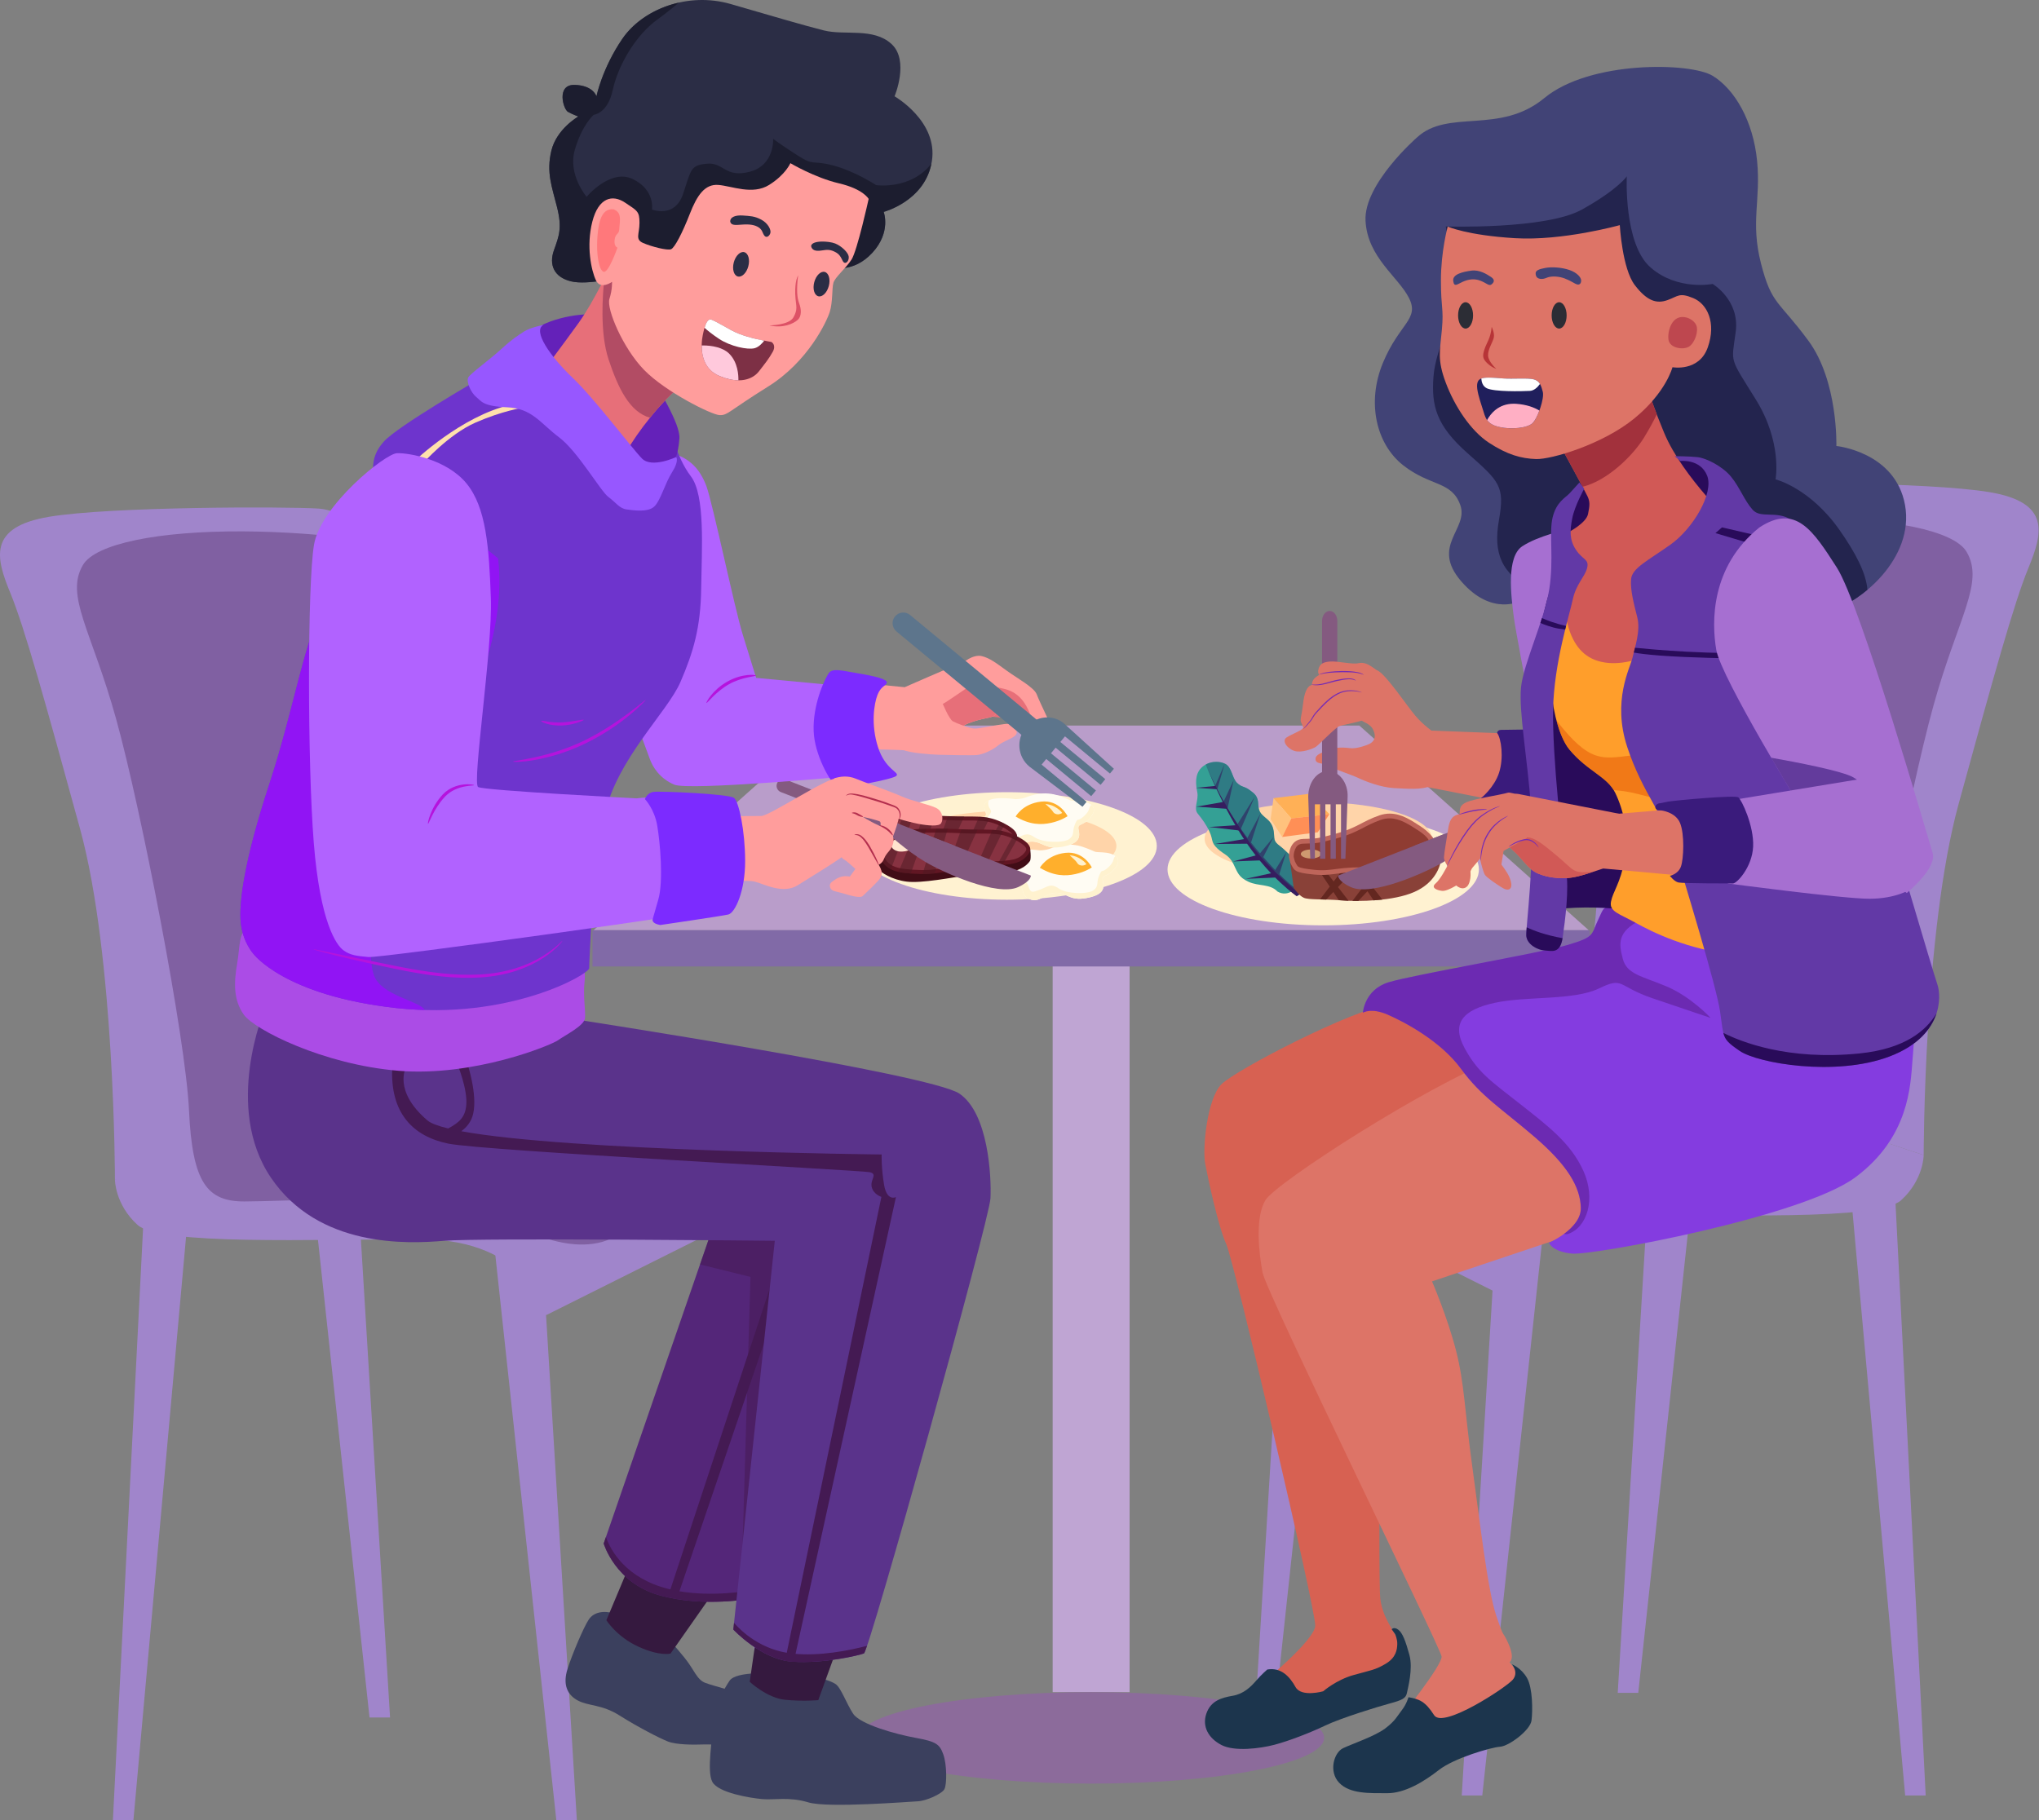 <svg width="336" height="300" viewBox="0 0 336 300" fill="none" xmlns="http://www.w3.org/2000/svg">
<rect x="0" y="0" width="336" height="300" fill="#808080" stroke="none"/>
<path d="M89.983 216.777L95.057 300H91.674L81.525 205.951C81.525 205.951 85.504 206.66 88.255 209.172C91.005 211.683 89.983 216.777 89.983 216.777Z" fill="#A085CB"/>
<path d="M123.813 199.861L128.887 283.084H125.504L115.355 189.035C115.355 189.035 119.334 189.744 122.085 192.256C124.835 194.768 123.813 199.861 123.813 199.861Z" fill="#A085CB"/>
<path d="M59.2 199.861L64.275 283.084H60.892L50.742 189.035C50.742 189.035 54.721 189.744 57.471 192.256C60.223 194.768 59.2 199.861 59.2 199.861Z" fill="#A085CB"/>
<path d="M23.68 200.427L18.605 300H21.988L32.138 187.475C32.138 187.475 28.16 188.322 25.409 191.328C22.657 194.333 23.68 200.427 23.68 200.427Z" fill="#A085CB"/>
<path d="M89.984 216.777C89.984 216.777 87.277 204.26 69.347 204.26C51.417 204.26 26.382 205.275 22.661 201.892C18.939 198.509 18.939 194.449 18.939 194.449L76.113 175.504C76.113 175.504 80.511 184.3 96.412 183.285C112.312 182.27 116.034 184.638 119.078 187.345C122.123 190.051 123.815 199.862 123.815 199.862L89.984 216.777Z" fill="#A085CB"/>
<path d="M18.939 194.448C18.939 194.448 18.939 157.573 13.188 136.598C7.437 115.622 4.053 103.444 1.685 97.692C-0.682 91.942 -2.036 86.867 8.113 85.175C18.262 83.483 47.019 83.483 52.431 83.821C57.843 84.16 62.918 89.911 66.978 100.737C71.038 111.563 72.729 141.672 72.729 150.13C72.729 158.588 76.112 175.502 76.112 175.502C57.569 183.614 40.351 196.349 18.939 194.448Z" fill="#A085CB"/>
<path opacity="0.336" d="M40.088 87.584C26.031 87.511 15.725 89.63 13.669 93.123C10.678 98.202 15.074 103.878 19.131 118.484C23.188 133.09 30.599 171.056 31.146 183.017C31.692 194.978 34.137 198.032 40.275 198.032C46.413 198.032 65.943 196.837 74.604 198.745C83.264 200.653 91.482 206.786 99.207 204.703C102.34 203.858 111.612 198.06 121.513 191.482C120.835 189.759 120.032 188.192 119.078 187.344C116.034 184.638 112.312 182.269 96.412 183.284C80.511 184.299 76.113 175.503 76.113 175.503C76.113 175.503 72.73 158.588 72.73 150.13C72.73 141.672 71.039 111.563 66.979 100.738C65.104 95.738 63.005 91.873 60.764 89.071C53.391 88.091 46.364 87.617 40.088 87.584Z" fill="#441A53"/>
<path d="M245.952 212.716L240.877 295.94H244.26L254.409 201.891C254.409 201.891 250.43 202.6 247.68 205.111C244.929 207.622 245.952 212.716 245.952 212.716Z" fill="#A085CB"/>
<path d="M212.122 195.8L207.047 279.024H210.43L220.579 184.975C220.579 184.975 216.6 185.684 213.85 188.195C211.099 190.707 212.122 195.8 212.122 195.8Z" fill="#A085CB"/>
<path d="M271.655 195.8L266.58 279.024H269.963L280.112 184.975C280.112 184.975 276.133 185.684 273.383 188.195C270.632 190.707 271.655 195.8 271.655 195.8Z" fill="#A085CB"/>
<path d="M312.254 196.366L317.329 295.94H313.946L303.797 183.414C303.797 183.414 307.775 184.262 310.526 187.267C313.277 190.273 312.254 196.366 312.254 196.366Z" fill="#A085CB"/>
<path d="M245.952 212.717C245.952 212.717 248.658 200.199 266.589 200.199C284.519 200.199 309.554 201.214 313.275 197.831C316.997 194.448 316.997 190.389 316.997 190.389L259.823 171.443C259.823 171.443 255.425 180.24 239.524 179.224C223.624 178.209 219.902 180.578 216.858 183.284C213.813 185.99 212.121 195.802 212.121 195.802L245.952 212.717Z" fill="#A085CB"/>
<path d="M316.996 190.388C316.996 190.388 316.996 153.513 322.747 132.537C328.498 111.562 331.882 99.383 334.249 93.632C336.617 87.881 337.971 82.806 327.822 81.114C317.673 79.422 288.916 79.422 283.504 79.761C278.091 80.099 273.017 85.85 268.957 96.676C264.897 107.501 263.205 137.611 263.205 146.068C263.205 154.526 259.822 171.441 259.822 171.441L316.996 190.388Z" fill="#A085CB"/>
<path opacity="0.336" d="M297.648 85.418C311.705 85.344 322.011 87.464 324.067 90.957C327.058 96.036 322.662 101.712 318.605 116.318C314.549 130.924 307.137 168.89 306.59 180.851C306.044 192.812 303.599 195.866 297.461 195.866C291.323 195.866 271.793 194.672 263.132 196.579C254.472 198.487 246.254 204.62 238.529 202.537C235.396 201.692 226.124 195.894 216.223 189.316C216.901 187.593 217.704 186.026 218.658 185.178C221.702 182.472 225.424 180.103 241.324 181.118C257.225 182.133 261.623 173.337 261.623 173.337C261.623 173.337 265.006 156.421 265.006 147.964C265.006 139.507 266.697 109.397 270.757 98.572C272.632 93.572 274.731 89.707 276.972 86.905C284.345 85.924 291.371 85.451 297.648 85.418Z" fill="#441A53"/>
<path d="M186.143 153.799H173.465V278.91H186.143V153.799Z" fill="#BFA5D3"/>
<path d="M135.605 119.592L97.809 153.321H178.313H181.296H261.801L224.005 119.592H181.296H178.313H135.605Z" fill="#B99DCA"/>
<path d="M261.973 153.324H97.637V159.297H261.973V153.324Z" fill="#816AA7"/>
<path d="M179.805 293.981C201.01 293.981 218.2 290.607 218.2 286.446C218.2 282.284 201.01 278.91 179.805 278.91C158.6 278.91 141.41 282.284 141.41 286.446C141.41 290.607 158.6 293.981 179.805 293.981Z" fill="#8C6B9B"/>
<path d="M165.937 148.294C179.571 148.294 190.624 144.327 190.624 139.432C190.624 134.538 179.571 130.57 165.937 130.57C152.303 130.57 141.25 134.538 141.25 139.432C141.25 144.327 152.303 148.294 165.937 148.294Z" fill="#FFF2D1"/>
<path d="M165.937 145.207C175.896 145.207 183.97 142.621 183.97 139.432C183.97 136.242 175.896 133.656 165.937 133.656C155.978 133.656 147.904 136.242 147.904 139.432C147.904 142.621 155.978 145.207 165.937 145.207Z" fill="#FFD4A9"/>
<path d="M171.331 140.162C167.26 139.643 165.949 140.463 166.222 141.665C166.495 142.867 166.823 142.676 165.648 143.605C164.473 144.534 164.856 146.501 167.042 146.009C169.228 145.517 167.834 147.375 169.583 148.168C171.331 148.96 172.206 147.157 174.009 147.157C175.812 147.157 176.249 148.523 178.981 148.031C181.713 147.539 182.041 146.556 181.741 145.272C181.44 143.988 182.506 144.753 183.79 143.059C185.074 141.365 183.489 140.572 181.686 140.491C179.883 140.41 181.003 140.491 178.517 139.617C176.03 138.742 173.954 139.535 173.08 139.863C172.206 140.19 171.331 140.162 171.331 140.162Z" fill="#FFFCF3"/>
<path d="M171.359 143.032C173.709 144.426 175.567 144.426 177.206 144.07C178.846 143.715 179.911 142.977 179.911 142.977C179.911 142.977 178.6 140.218 175.54 140.573C172.479 140.928 171.359 143.032 171.359 143.032Z" fill="#FFAF2C"/>
<path d="M166.92 140.365C166.299 140.664 166.1 141.126 166.222 141.666C166.495 142.868 166.823 142.677 165.648 143.606C164.473 144.535 164.856 146.501 167.042 146.01C169.227 145.518 167.833 147.376 169.581 148.168C171.33 148.961 172.204 147.157 174.007 147.157C175.81 147.157 176.248 148.522 178.98 148.031C181.712 147.54 182.04 146.556 181.74 145.272C181.439 143.988 182.504 144.753 183.789 143.059C184.464 142.167 184.346 141.527 183.819 141.107C183.332 141.47 183.736 141.939 182.66 142.936C181.439 144.068 181.685 143.019 181.143 144.279C180.6 145.538 181.134 146.074 180.172 146.751C179.21 147.428 175.8 147.362 174.46 146.439C173.119 145.516 172.641 146.158 171.383 146.633C170.125 147.109 169.834 147.218 169.501 146.154C169.168 145.089 168.767 145.174 167.668 145.128C166.57 145.083 165.612 145.235 166.236 143.983C166.861 142.732 167.604 142.453 167.171 141.838C166.918 141.478 166.709 140.958 166.92 140.365Z" fill="#FFF2CF"/>
<path d="M176.264 140.955C177.13 141.052 177.654 141.302 178.231 141.686C178.807 142.071 179.026 142.442 179.026 142.442C179.026 142.442 178.532 142.791 178.014 142.618C177.497 142.446 177.587 142.198 177.091 141.734C176.594 141.269 176.264 140.955 176.264 140.955Z" fill="#FFF2CF"/>
<path d="M167.338 131.717C163.267 131.198 161.956 132.018 162.23 133.22C162.502 134.422 162.831 134.231 161.656 135.16C160.481 136.089 160.864 138.056 163.05 137.564C165.235 137.072 163.842 138.93 165.591 139.723C167.339 140.515 168.214 138.712 170.017 138.712C171.819 138.712 172.257 140.078 174.989 139.586C177.721 139.094 178.049 138.111 177.748 136.827C177.448 135.543 178.513 136.308 179.797 134.614C181.081 132.92 179.497 132.128 177.693 132.046C175.89 131.964 177.01 132.046 174.524 131.171C172.037 130.297 169.961 131.089 169.087 131.417C168.212 131.745 167.338 131.717 167.338 131.717Z" fill="#FFFCF3"/>
<path d="M167.365 134.587C169.715 135.98 171.573 135.98 173.212 135.625C174.851 135.27 175.917 134.532 175.917 134.532C175.917 134.532 174.605 131.772 171.545 132.127C168.486 132.483 167.365 134.587 167.365 134.587Z" fill="#FFAF2C"/>
<path d="M162.928 131.92C162.306 132.219 162.107 132.681 162.229 133.22C162.502 134.422 162.83 134.231 161.656 135.16C160.481 136.089 160.864 138.056 163.049 137.564C165.235 137.072 163.841 138.931 165.589 139.723C167.338 140.515 168.212 138.712 170.015 138.712C171.818 138.712 172.256 140.077 174.988 139.586C177.72 139.094 178.048 138.111 177.748 136.827C177.447 135.543 178.512 136.307 179.797 134.613C180.472 133.722 180.354 133.081 179.827 132.662C179.34 133.025 179.743 133.494 178.668 134.49C177.447 135.622 177.693 134.574 177.15 135.834C176.608 137.093 177.142 137.629 176.18 138.305C175.218 138.982 171.808 138.917 170.467 137.993C169.127 137.07 168.649 137.712 167.391 138.188C166.133 138.664 165.841 138.773 165.508 137.709C165.176 136.644 164.775 136.728 163.676 136.683C162.578 136.638 161.62 136.79 162.244 135.538C162.869 134.287 163.612 134.008 163.179 133.392C162.925 133.033 162.717 132.512 162.928 131.92Z" fill="#FFF2CF"/>
<path d="M172.271 132.51C173.137 132.607 173.662 132.857 174.238 133.241C174.815 133.625 175.034 133.997 175.034 133.997C175.034 133.997 174.54 134.346 174.022 134.173C173.505 134.001 173.596 133.753 173.099 133.288C172.602 132.824 172.271 132.51 172.271 132.51Z" fill="#FFF2CF"/>
<path d="M142.428 137.16C142.428 137.16 142.256 140.49 142.569 141.057C142.882 141.624 144.773 142.843 147.22 143.152C149.667 143.461 154.711 142.479 157.427 142.062C160.143 141.646 161.263 141.789 163.776 141.582C166.289 141.376 167.25 140.158 167.524 139.763C167.797 139.369 167.546 137.551 167.546 137.551L142.428 137.16Z" fill="#410D16"/>
<path d="M145.502 134.727C149.249 134.437 151.974 134.316 156.149 134.518C160.325 134.72 162.295 134.215 164.985 135.484C167.674 136.754 168.234 137.792 166.832 139.133C165.43 140.474 163.631 140.353 160.002 140.54C156.374 140.726 153.182 142.018 149.395 141.891C145.608 141.764 143.645 141.47 142.57 138.619C141.494 135.769 144.822 135.025 145.502 134.727Z" fill="#611623"/>
<path d="M150.683 135.092C149.052 135.132 147.463 135.234 145.63 135.375C145.401 135.466 145.157 135.544 144.848 135.667C144.485 135.811 144.088 135.999 143.765 136.238C143.443 136.476 143.205 136.75 143.089 137.071C142.973 137.391 142.952 137.789 143.178 138.39C143.672 139.699 144.26 140.288 145.207 140.673C146.155 141.058 147.534 141.176 149.414 141.239C153.041 141.361 156.205 140.084 159.967 139.89C161.794 139.796 163.15 139.774 164.157 139.624C165.164 139.474 165.788 139.232 166.381 138.664C166.686 138.372 166.844 138.129 166.897 137.97C166.95 137.812 166.945 137.74 166.863 137.581C166.701 137.265 166.005 136.685 164.707 136.072C163.448 135.478 162.402 135.307 161.096 135.252C159.79 135.197 158.239 135.274 156.119 135.172C154.045 135.072 152.338 135.052 150.683 135.092Z" fill="#873241"/>
<g opacity="0.48">
<path d="M152.09 134.418L149.834 141.899C150.513 141.903 151.174 141.863 151.823 141.795L153.993 134.438C153.332 134.423 152.703 134.417 152.09 134.418ZM150.5 134.443C149.942 134.458 149.388 134.478 148.829 134.506C148.018 136.445 146.849 139.238 145.869 141.554C146.46 141.689 147.133 141.768 147.894 141.819L150.5 134.443ZM156.225 134.521L153.675 141.53C154.432 141.399 155.182 141.25 155.932 141.106L158.903 134.576C158.112 134.575 157.232 134.568 156.225 134.521ZM147.168 134.605C146.63 134.641 146.079 134.681 145.502 134.726C145.447 134.75 145.369 134.779 145.283 134.809L143.287 139.984C143.651 140.479 144.083 140.839 144.597 141.105L147.168 134.605ZM161.339 134.611L158.729 140.649C159.149 140.6 159.572 140.562 160.003 140.54C160.102 140.535 160.185 140.531 160.282 140.527L163.068 134.828C162.503 134.706 161.937 134.643 161.339 134.611ZM164.868 135.431L162.101 140.444C162.428 140.428 162.748 140.412 163.039 140.392L165.629 135.807C165.43 135.701 165.215 135.594 164.984 135.484C164.945 135.466 164.907 135.449 164.868 135.431Z" fill="#4B1921"/>
</g>
<path d="M145.551 136.087C144.026 136.751 144.652 138.009 145.953 138.18C147.253 138.351 149.008 137.646 148.818 136.607C148.629 135.567 146.451 135.252 145.551 136.087Z" fill="#FFE4CF"/>
<path d="M144.619 139.32C144.619 139.32 144.448 142.65 144.76 143.217C145.074 143.784 146.965 145.003 149.412 145.312C151.859 145.621 156.902 144.64 159.618 144.223C162.334 143.806 163.454 143.949 165.967 143.743C168.481 143.536 169.442 142.318 169.715 141.924C169.988 141.529 169.737 139.711 169.737 139.711L144.619 139.32Z" fill="#410D16"/>
<path d="M147.691 136.887C151.439 136.597 154.164 136.476 158.339 136.678C162.515 136.881 164.485 136.375 167.175 137.645C169.864 138.914 170.424 139.952 169.022 141.293C167.62 142.635 165.821 142.513 162.192 142.7C158.564 142.887 155.372 144.178 151.584 144.051C147.797 143.924 145.835 143.631 144.759 140.779C143.684 137.929 147.013 137.185 147.691 136.887Z" fill="#611623"/>
<path d="M152.872 137.252C151.241 137.292 149.653 137.394 147.82 137.535C147.59 137.626 147.347 137.704 147.037 137.827C146.675 137.972 146.277 138.16 145.955 138.398C145.633 138.636 145.394 138.911 145.278 139.231C145.163 139.551 145.141 139.95 145.367 140.55C145.862 141.86 146.449 142.448 147.397 142.833C148.344 143.218 149.723 143.336 151.603 143.399C155.231 143.521 158.394 142.244 162.157 142.05C163.984 141.956 165.339 141.934 166.346 141.784C167.353 141.634 167.977 141.392 168.57 140.824C168.875 140.533 169.033 140.289 169.086 140.13C169.14 139.972 169.134 139.9 169.053 139.742C168.89 139.425 168.195 138.845 166.896 138.232C165.637 137.638 164.591 137.467 163.286 137.412C161.98 137.357 160.428 137.434 158.309 137.332C156.235 137.232 154.527 137.212 152.872 137.252Z" fill="#873241"/>
<g opacity="0.48">
<path d="M154.28 136.578L152.024 144.059C152.703 144.062 153.364 144.023 154.013 143.954L156.183 136.598C155.522 136.583 154.893 136.577 154.28 136.578ZM152.689 136.603C152.131 136.618 151.578 136.639 151.018 136.667C150.206 138.605 149.039 141.398 148.058 143.714C148.65 143.85 149.322 143.928 150.084 143.98L152.689 136.603ZM158.415 136.681L155.864 143.69C156.621 143.559 157.372 143.41 158.121 143.266L161.093 136.736C160.302 136.735 159.422 136.728 158.415 136.681ZM149.357 136.765C148.82 136.801 148.268 136.841 147.691 136.886C147.636 136.91 147.559 136.939 147.472 136.97L145.477 142.144C145.841 142.639 146.273 142.999 146.786 143.265L149.357 136.765ZM163.528 136.771L160.918 142.808C161.338 142.76 161.762 142.722 162.193 142.7C162.292 142.695 162.375 142.691 162.471 142.687L165.257 136.988C164.693 136.867 164.127 136.804 163.528 136.771ZM167.058 137.591L164.29 142.604C164.618 142.588 164.937 142.572 165.229 142.552L167.818 137.967C167.619 137.861 167.405 137.754 167.174 137.645C167.135 137.626 167.097 137.609 167.058 137.591Z" fill="#4B1921"/>
</g>
<path d="M147.741 138.247C146.215 138.911 146.841 140.17 148.142 140.34C149.443 140.51 151.198 139.806 151.008 138.766C150.818 137.727 148.64 137.412 147.741 138.247Z" fill="#FFE4CF"/>
<path d="M218.049 152.521C232.218 152.521 243.705 148.398 243.705 143.311C243.705 138.225 232.218 134.102 218.049 134.102C203.879 134.102 192.393 138.225 192.393 143.311C192.393 148.398 203.879 152.521 218.049 152.521Z" fill="#FFF2D1"/>
<path d="M217.24 144.25C227.59 144.25 235.98 141.563 235.98 138.248C235.98 134.933 227.59 132.246 217.24 132.246C206.89 132.246 198.5 134.933 198.5 138.248C198.5 141.563 206.89 144.25 217.24 144.25Z" fill="#FFD4A9"/>
<path d="M210.519 146.951C209.263 145.635 207.409 146.114 205.735 145.337C204.061 144.559 203.941 143.782 203.223 142.346C202.506 140.911 201.668 140.851 200.592 139.835C199.516 138.818 199.934 138.459 199.336 137.144C198.738 135.828 198.08 134.991 197.362 134.094C196.645 133.196 197.541 131.881 197.303 130.625C197.063 129.369 196.824 127.694 197.96 126.558C199.096 125.422 200.831 125.363 201.907 125.901C202.984 126.439 203.043 128.233 203.821 129.01C204.599 129.788 205.017 129.549 205.914 130.206C206.811 130.864 207.29 131.223 207.35 132.599C207.409 133.974 207.888 134.213 208.904 135.11C209.921 136.008 209.921 137.144 209.981 138.101C210.041 139.058 210.878 139.296 211.715 140.134C212.552 140.971 213.031 141.091 213.091 142.646C213.15 144.201 213.688 144.081 213.868 145.217C214.047 146.353 212.253 147.968 210.519 146.951Z" fill="#34A095"/>
<path d="M213.689 147.729C213.689 147.729 209.442 144.798 205.496 139.057C201.548 133.316 198.857 126.379 198.857 126.379C198.857 126.379 201.907 133.855 206.931 139.835C211.955 145.816 214.526 147.191 214.526 147.191L213.689 147.729Z" fill="#361D5F"/>
<path d="M209.861 143.841L205.256 144.858L210.638 144.619L211.954 140.492L209.861 143.841Z" fill="#361D5F"/>
<path d="M207.887 141.808L203.223 141.987L207.468 140.851L209.861 137.98L207.887 141.808Z" fill="#361D5F"/>
<path d="M206.093 139.056L200.172 139.115L205.495 138.218L207.707 134.092L206.093 139.056Z" fill="#361D5F"/>
<path d="M203.822 136.006L199.217 136.306L204.36 136.904L206.752 131.342L203.822 136.006Z" fill="#361D5F"/>
<path d="M202.266 133.315L197.123 132.956L201.608 132.178L203.283 128.59L202.266 133.315Z" fill="#361D5F"/>
<path d="M200.591 130.085L197.062 129.846L200.232 129.547L201.787 125.959L200.591 130.085Z" fill="#361D5F"/>
<path opacity="0.566" d="M200.354 125.573C199.796 125.584 199.215 125.719 198.689 126.009C199.888 129.212 203.1 134.836 205.884 138.815C208.156 142.061 211.444 145.035 213.29 146.587C213.704 146.182 213.939 145.663 213.869 145.217C213.69 144.081 213.151 144.2 213.091 142.646C213.031 141.091 212.553 140.97 211.715 140.134C210.878 139.296 210.04 139.057 209.981 138.1C209.921 137.143 209.921 136.007 208.904 135.11C207.888 134.213 207.409 133.976 207.349 132.6C207.29 131.224 206.811 130.865 205.914 130.208C205.017 129.55 204.598 129.789 203.821 129.011C203.043 128.233 202.983 126.44 201.907 125.901C201.47 125.682 200.924 125.562 200.354 125.573Z" fill="#2B5E76"/>
<path d="M214.446 142.061C213.25 142.061 212.506 141.523 212.626 142.3C212.745 143.078 213.19 146.366 213.19 146.366C213.19 146.366 214.028 147.622 214.864 147.981C215.702 148.34 218.034 148.16 221.024 148.4C224.014 148.638 229.636 148.519 233.045 147.024C236.454 145.529 237.427 142.805 237.508 141.326C237.59 139.847 236.214 137.874 234.54 136.797C232.866 135.72 230.832 134.225 228.26 135.123C225.688 136.02 224.851 137.036 221.801 137.874C218.751 138.711 218.811 138.652 216.718 138.711C214.625 138.771 214.505 141.164 214.565 141.523C214.625 141.882 214.446 142.061 214.446 142.061Z" fill="#894138"/>
<path d="M223.536 142.777L223.058 143.496L224.747 146.016L222.862 148.488C223.174 148.494 223.497 148.495 223.83 148.494L225.339 146.901L226.346 148.403C226.824 148.37 227.308 148.327 227.79 148.272L226.104 146.094L228.678 143.376L227.123 142.898L225.389 145.172L223.536 142.777ZM223.058 143.496L221.502 143.018L219.768 145.292L217.914 142.898L217.436 143.615L219.124 146.135L217.517 148.244C217.837 148.253 218.174 148.262 218.533 148.272L219.718 147.02L220.623 148.369C220.755 148.378 220.887 148.387 221.023 148.398C221.388 148.427 221.794 148.452 222.228 148.468L220.482 146.213L223.058 143.496Z" fill="#632720"/>
<path d="M229.035 134.104C228.478 134.101 227.895 134.189 227.284 134.401C224.491 135.369 223.581 136.467 220.269 137.371C216.956 138.275 217.022 138.209 214.748 138.274C212.475 138.339 212.345 140.922 212.41 141.309C212.475 141.696 212.651 142.262 212.651 142.262C213.301 143.554 213.319 143.827 216.566 144.15C219.814 144.473 220.983 143.44 226.114 143.828C230.78 144.18 234.152 142.683 236.485 139.553C237.083 138.77 235.388 137.03 234.105 136.21C232.684 135.3 231.025 134.117 229.035 134.104Z" fill="#BE655A"/>
<path d="M229.029 134.885C228.555 134.882 228.064 134.951 227.537 135.134C226.202 135.597 225.332 136.086 224.327 136.603C223.322 137.12 222.189 137.655 220.472 138.123C217.153 139.029 217.03 138.991 214.77 139.056C213.928 139.079 213.646 139.461 213.414 139.988C213.298 140.251 213.23 140.546 213.199 140.785C213.167 141.024 213.19 141.265 213.176 141.181C213.219 141.442 213.36 141.9 213.379 141.966C213.525 142.256 213.637 142.488 213.724 142.616C213.818 142.756 213.867 142.811 214.006 142.887C214.286 143.04 215.043 143.214 216.645 143.373C218.179 143.526 219.18 143.363 220.534 143.193C221.887 143.021 223.546 142.854 226.168 143.051C230.428 143.373 233.19 142.196 235.37 139.581C236.146 138.655 234.683 137.502 233.684 136.863C232.238 135.938 230.713 134.896 229.029 134.885Z" fill="#8F3C32"/>
<path opacity="0.566" d="M216.022 141.499C216.943 141.499 217.69 141.167 217.69 140.757C217.69 140.348 216.943 140.016 216.022 140.016C215.1 140.016 214.354 140.348 214.354 140.757C214.354 141.167 215.1 141.499 216.022 141.499Z" fill="#FFE1A0"/>
<path d="M209.861 131.553L212.792 134.903L219.072 134.185L215.782 130.836L209.861 131.553Z" fill="#FFB056"/>
<path d="M209.861 131.553L209.383 135.021L211.297 137.952L212.792 134.902L209.861 131.553Z" fill="#FFC27D"/>
<path d="M211.297 137.952L217.158 137.174L219.072 134.184L212.792 134.901L211.297 137.952Z" fill="#FF8F56"/>
<path d="M233.299 139.305L260.901 128.499C261.468 128.277 262.107 128.557 262.329 129.124C262.551 129.691 262.271 130.33 261.704 130.552L234.102 141.358C233.535 141.58 232.895 141.3 232.674 140.734C232.453 140.166 232.732 139.527 233.299 139.305Z" fill="#845A80"/>
<path d="M237.828 137.536L220.501 144.319C220.501 144.319 220.404 145.214 222.608 146.22C226.036 147.784 234.821 143.891 237.952 142.029C241.083 140.167 244.008 137.432 244.008 137.432L237.828 137.536Z" fill="#845A80"/>
<path d="M157.074 139.305L129.472 128.499C128.905 128.277 128.266 128.557 128.044 129.124C127.822 129.691 128.102 130.33 128.669 130.552L156.271 141.358C156.838 141.58 157.477 141.3 157.7 140.734C157.92 140.166 157.641 139.527 157.074 139.305Z" fill="#845A80"/>
<path d="M152.545 137.536L169.872 144.319C169.872 144.319 169.969 145.214 167.765 146.22C164.337 147.784 155.552 143.891 152.421 142.029C149.29 140.167 146.365 137.432 146.365 137.432L152.545 137.536Z" fill="#845A80"/>
<path d="M102.28 266.387C99.804 265.179 97.87 265.662 97.025 266.931C96.179 268.199 94.306 272.61 93.521 275.086C92.735 277.563 93.4 279.315 95.213 280.281C97.025 281.247 99.139 280.885 102.099 282.758C105.06 284.63 108.684 286.504 110.073 287.047C111.463 287.591 114.302 287.591 115.873 287.53C117.444 287.47 123.425 287.833 124.633 287.651C125.841 287.47 126.445 285.416 126.626 283.906C126.808 282.396 125.901 280.402 123.425 279.556C120.948 278.71 117.685 277.925 116.235 277.381C114.785 276.838 114.423 275.206 112.731 273.152C111.04 271.098 110.073 269.951 108.684 269.105C107.294 268.26 102.28 266.387 102.28 266.387Z" fill="#3B405E"/>
<path d="M117.443 262.642L110.495 272.55C110.495 272.55 108.744 273.033 105.179 271.402C101.615 269.771 99.924 267.052 99.924 267.052L103.729 257.99L117.443 262.642Z" fill="#35193F"/>
<path d="M120.223 277.021C121.37 275.39 127.231 275.752 130.674 275.933C134.118 276.115 136.776 276.96 137.682 277.564C138.588 278.169 139.434 280.706 140.582 282.458C141.73 284.209 147.59 285.841 150.912 286.445C154.235 287.049 154.839 287.472 155.443 289.163C156.047 290.854 156.047 294.117 155.624 294.903C155.202 295.688 152.603 296.836 151.274 296.896C149.945 296.957 136.413 298.044 133.211 297.078C130.01 296.111 127.593 296.715 125.599 296.534C123.606 296.353 118.35 295.507 117.383 293.695C116.416 291.883 117.444 286.384 117.565 283.546C117.685 280.706 120.223 277.021 120.223 277.021Z" fill="#3B405E"/>
<path d="M137.621 272.55L134.842 280.223C134.842 280.223 132.305 280.465 129.345 280.162C126.384 279.86 123.545 277.202 123.545 277.202L124.633 269.65L137.621 272.55Z" fill="#35193F"/>
<path d="M117.936 200.926L99.482 254.408C99.482 254.408 101.362 260.902 108.71 262.952C116.057 265.002 123.917 263.465 123.917 263.465L151.428 200.926C151.428 200.926 152.795 197.338 142.884 192.553C132.973 187.769 117.936 200.926 117.936 200.926Z" fill="#542679"/>
<path d="M99.848 253.352L99.482 254.407C99.482 254.407 101.362 260.901 108.709 262.951C116.057 265.001 123.917 263.464 123.917 263.464L124.56 262.001C120.6 262.697 115.213 263.148 110.218 261.914C103.08 260.149 100.621 255.5 99.848 253.352Z" fill="#441A53"/>
<path opacity="0.516" d="M119.346 199.777C118.452 200.475 117.937 200.926 117.937 200.926L115.354 208.412L123.666 210.467L122.288 257.29L125.684 259.45L127.496 255.33L133.836 201.182L119.346 199.777Z" fill="#441A53"/>
<path d="M110.205 262.79L129.625 203.951L131.427 205.151L111.529 263.543L110.205 262.79Z" fill="#441A53"/>
<path d="M43.609 166.41C43.609 166.41 36.774 182.472 44.634 194.091C52.494 205.711 67.189 205.027 73.169 204.514C79.15 204.001 127.677 204.514 127.677 204.514L120.842 268.59C120.842 268.59 125.455 273.546 130.581 273.887C135.707 274.229 141.517 272.862 142.371 272.52C143.226 272.178 163.047 201.096 163.217 197.508C163.388 193.92 162.876 183.497 158.091 180.25C153.307 177.003 94.357 167.947 94.357 167.947L43.609 166.41Z" fill="#5A338B"/>
<path d="M76.987 175.207L75.362 175.371C75.362 175.371 77.065 179.494 76.838 182.118C76.662 184.143 75.712 184.996 73.855 185.997C72.184 185.592 70.995 185.15 70.43 184.667C64.692 179.768 66.917 175.895 66.917 175.895L64.641 175.889C64.236 183.437 68.06 187.325 73.89 188.5C79.72 189.675 141.969 192.886 143.33 193.209C144.692 193.532 143.368 194.401 143.643 195.634C143.919 196.868 145.243 197.273 145.243 197.273L129.375 273.719C129.773 273.8 130.176 273.859 130.583 273.886C130.658 273.892 130.735 273.892 130.811 273.898L147.639 197.311C147.639 197.311 146.167 198.089 145.688 195.3C145.21 192.511 145.284 190.285 145.284 190.285C145.284 190.285 93.785 189.749 76.008 186.451C76.844 185.853 77.654 184.944 77.97 183.587C78.724 180.342 76.987 175.207 76.987 175.207Z" fill="#441A53"/>
<path d="M120.96 267.488L120.842 268.591C120.842 268.591 125.455 273.546 130.581 273.888C135.707 274.23 141.516 272.863 142.371 272.522C142.433 272.496 142.623 271.997 142.873 271.272C140.044 272.013 135.086 273.035 130.6 272.553C125.437 272 122.202 268.916 120.96 267.488Z" fill="#441A53"/>
<path d="M162.664 117.966C163.775 118.266 165.697 118.266 166.252 118.479C166.807 118.693 167.747 119.675 167.747 119.675C167.747 119.675 168.644 120.957 169.627 120.957C170.609 120.957 170.994 119.547 170.395 118.479C169.797 117.411 168.601 115.873 167.448 115.105C166.294 114.336 163.903 113.695 163.048 113.695C162.194 113.695 162.28 114.422 162.108 115.703C161.937 116.985 162.664 117.966 162.664 117.966Z" fill="#E76F79"/>
<path d="M162.877 115.658L166.38 116.513L168.132 118.094C168.132 118.094 168.431 119.204 168.943 120.315C169.455 121.426 170.267 121.896 171.335 121.597C172.403 121.297 173.001 120.102 172.403 118.521C171.805 116.94 170.865 115.018 170.395 114.548C169.925 114.079 167.491 112.242 166.466 111.686C165.441 111.131 163.86 110.917 162.835 110.832C161.81 110.746 161.34 110.704 161.083 111.985C160.827 113.266 161.425 115.231 162.877 115.658Z" fill="#E76F79"/>
<path d="M144.252 112.797L149.079 113.267C149.079 113.267 156.213 110.149 158.05 109.379C159.886 108.61 160.741 108.226 161.595 109.422C162.449 110.618 163.347 113.993 163.902 115.787C164.457 117.581 164.158 118.009 163.047 118.264C161.936 118.521 158.861 118.991 157.451 120.657C156.042 122.323 155.358 123.006 153.991 123.647C152.624 124.288 151.855 124.031 150.146 123.775C148.437 123.518 143.439 123.518 143.439 123.518C143.439 123.518 142.542 121.34 142.756 118.649C142.971 115.958 144.252 112.797 144.252 112.797Z" fill="#FF9D9C"/>
<path d="M162.125 111.861C162.002 111.86 161.874 111.884 161.736 111.927C161.003 112.161 157.345 114.783 155.867 115.731C154.39 116.679 153.356 116.475 151.156 117.973C149.126 119.355 148.948 121.45 151.086 123.923C152.19 124.097 152.905 124.156 153.992 123.647C155.36 123.006 156.043 122.323 157.453 120.657C158.862 118.991 161.939 118.521 163.05 118.264C164.161 118.008 164.459 117.581 163.903 115.787C163.609 114.834 163.217 113.435 162.786 112.154C162.566 111.953 162.354 111.865 162.125 111.861Z" fill="#E76F79"/>
<path d="M155.275 115.816C155.275 115.816 156.385 118.549 157.026 118.892C157.667 119.233 159.846 120.087 160.614 120.087C161.383 120.087 162.836 119.746 164.502 119.489C166.168 119.233 166.851 119.062 167.449 120.301C168.047 121.54 165.826 121.796 164.545 122.821C163.263 123.846 161.811 124.359 160.999 124.444C160.188 124.53 155.959 124.444 154.635 124.401C153.31 124.358 149.936 124.102 148.953 123.633C147.971 123.163 148.356 119.66 150.021 117.311C151.686 114.961 155.275 115.816 155.275 115.816Z" fill="#FF9D9C"/>
<path d="M160.977 114.927C160.977 114.927 164.735 115.482 165.291 115.696C165.846 115.909 168.239 118.045 168.538 118.259C168.837 118.472 169.478 120.437 169.819 120.992C170.161 121.547 170.674 122.36 171.528 122.488C172.383 122.615 173.365 122.658 173.792 122.317C174.219 121.975 174.262 121.377 173.963 120.992C173.663 120.608 171.272 115.61 170.845 114.457C170.417 113.303 167.641 111.808 165.932 110.569C164.223 109.331 163.07 108.434 161.746 108.134C160.422 107.835 158.456 109.116 158.286 109.971C158.115 110.825 158.243 111.38 158.884 112.363C159.524 113.347 160.977 114.927 160.977 114.927Z" fill="#FF9D9C"/>
<path d="M161.18 112.566C160.854 112.649 160.48 112.785 160.129 113.007C159.939 113.128 159.76 113.232 159.596 113.323C160.249 114.134 160.976 114.927 160.976 114.927C160.976 114.927 164.736 115.482 165.291 115.696C165.847 115.91 168.239 118.045 168.537 118.259C168.837 118.473 169.477 120.439 169.819 120.994C170.16 121.549 170.673 122.361 171.528 122.489C172.382 122.617 173.364 122.66 173.791 122.318C173.901 122.231 173.984 122.126 174.044 122.013C173.664 121.719 172.89 121.897 171.758 121.149C170.353 120.222 170.193 118.65 169.428 116.974C168.664 115.299 167.524 114.176 165.968 113.677C165.069 113.389 163.038 113.073 161.18 112.566Z" fill="#E76F79"/>
<path d="M169.546 120.681C169.501 120.703 169.308 119.899 168.74 118.898C168.391 118.276 167.92 117.677 167.291 117.113C165.635 115.629 163.559 114.986 163.582 114.911C163.606 114.837 165.774 115.347 167.489 116.893C168.14 117.479 168.624 118.12 168.96 118.78C169.525 119.906 169.59 120.66 169.546 120.681Z" fill="#B42F4E"/>
<path d="M169.483 120.187C169.412 120.218 168.683 118.859 167.18 118.016C165.677 117.172 164.056 116.817 164.072 116.741C164.074 116.733 165.609 116.772 167.328 117.753C168.885 118.641 169.554 120.156 169.483 120.187Z" fill="#B42F4E"/>
<path d="M168.679 118.247C168.785 118.211 169.058 119.053 169.487 120.038C169.892 120.962 170.44 121.681 170.384 121.734C170.302 121.812 169.663 121.174 169.215 120.158C168.767 119.142 168.631 118.263 168.679 118.247Z" fill="#B42F4E"/>
<path d="M147.488 101.598C148.109 100.848 149.219 100.743 149.97 101.363L172.641 120.121C173.391 120.741 173.496 121.853 172.876 122.602C172.256 123.352 171.145 123.457 170.395 122.837L147.724 104.079C146.973 103.458 146.868 102.347 147.488 101.598Z" fill="#5D758C"/>
<path d="M169.022 119.937C167.414 121.881 167.684 124.74 169.627 126.348L178.376 132.972L179.051 132.156L171.642 126.026L172.409 125.1L179.818 131.23L180.595 130.29L173.187 124.16L173.953 123.234L181.361 129.364L182.139 128.424L174.73 122.294L175.496 121.368L182.905 127.498L183.554 126.714L175.432 119.332C173.565 117.636 170.63 117.994 169.022 119.937Z" fill="#5D758C"/>
<path d="M108.712 74.31C113.497 74.823 115.376 77.386 116.401 80.12C117.426 82.853 121.014 100.111 122.382 104.554C123.749 108.996 124.603 111.73 124.603 111.73L137.248 112.926L139.64 127.962C139.64 127.962 113.497 130.354 111.105 129.329C108.713 128.304 107.517 126.425 107.004 124.887C106.491 123.349 95.556 94.984 94.53 87.295C93.504 79.607 102.731 71.576 108.712 74.31Z" fill="#B162FF"/>
<path d="M136.563 110.962C135.367 112.841 133.744 117.241 134.128 121.171C134.512 125.101 137.246 129.672 138.143 129.8C139.04 129.928 147.114 128.476 147.712 127.878C148.31 127.28 145.875 126.896 144.679 123.136C143.483 119.377 144.038 116.002 144.593 114.55C145.148 113.097 145.96 113.097 146.131 112.542C146.302 111.987 144.336 111.474 141.518 111.004C138.699 110.534 137.204 110.064 136.563 110.962Z" fill="#7C2BFF"/>
<path d="M116.407 115.877C116.32 115.818 117.341 113.771 119.836 112.356C122.317 110.949 124.597 111.201 124.594 111.354C124.592 111.489 122.244 111.571 120.087 112.8C117.93 114.028 116.518 115.952 116.407 115.877Z" fill="#B513DD"/>
<path d="M94.956 159.403C96.067 159.488 96.579 159.744 96.324 161.88C96.067 164.016 96.494 166.493 96.409 167.775C96.325 169.056 93.163 170.594 91.967 171.449C90.771 172.303 78.041 177.514 65.653 176.489C53.264 175.464 41.987 169.74 40.193 167.262C38.398 164.784 38.57 161.794 39.082 158.804C39.594 155.814 39.252 153.934 40.961 152.567C42.67 151.2 57.194 157.607 65.737 159.145C74.281 160.683 87.011 159.829 89.745 159.231C92.479 158.633 94.956 159.403 94.956 159.403Z" fill="#AB4CE6"/>
<path d="M78.894 62.52C78.894 62.52 65.566 70.209 63.259 72.772C60.952 75.335 61.55 77.3 61.465 79.948C61.379 82.597 57.193 93.276 53.69 99.171C50.187 105.066 48.564 116.515 44.378 129.244C40.192 141.974 39.338 148.98 39.679 152.141C40.021 155.302 41.729 157.182 41.729 157.182C41.729 157.182 46.77 164.102 65.309 166.152C83.849 168.203 97.091 160.599 97.091 159.574C97.091 158.549 97.689 143.427 99.654 134.286C101.619 125.144 109.992 117.369 112.128 112.414C114.264 107.459 115.46 103.444 115.546 96.951C115.631 90.458 116.251 81.658 113.837 78.497C111.423 75.336 110.419 70.467 110.419 70.467L78.894 62.52Z" fill="#6E34CD"/>
<path d="M109.65 77.983C111.273 76.509 111.786 74.651 111.957 72.259C112.128 69.867 108.454 64.057 106.745 60.982C105.036 57.906 100.765 52.097 97.689 51.84C94.613 51.584 87.694 53.122 86.839 55.941C85.985 58.761 92.563 65.937 97.604 69.952C102.645 73.968 103.585 74.566 105.635 75.847C107.685 77.129 109.65 77.983 109.65 77.983Z" fill="#6421B9"/>
<path d="M100.68 43.638C100.68 43.638 97.946 49.619 95.297 53.293C92.649 56.967 89.744 60.811 89.744 60.811C89.744 60.811 92.136 67.389 96.408 71.661C100.68 75.933 102.303 76.19 102.303 76.19C102.303 76.19 103.585 73.199 107.258 68.671C110.932 64.143 112.983 63.118 112.983 63.118C112.983 63.118 109.052 59.273 107.088 55.087C105.123 50.901 103.927 45.091 103.072 43.98C102.218 42.869 100.68 43.638 100.68 43.638Z" fill="#E76F79"/>
<path d="M100.117 44.822C99.966 45.135 99.796 45.481 99.595 45.883C99.302 48.511 98.818 54.817 100.285 59.242C101.841 63.938 103.739 67.908 107.112 68.854C107.162 68.792 107.207 68.733 107.259 68.67C110.933 64.142 112.984 63.117 112.984 63.117C112.984 63.117 109.053 59.273 107.088 55.087C105.98 52.727 105.124 49.873 104.428 47.614C102.301 45.984 100.776 45.151 100.117 44.822Z" fill="#B24C64"/>
<path d="M84.164 66.719C75.999 68.56 68.266 76.025 68.266 76.025L69.627 76.434C69.627 76.434 73.902 71.593 78.38 69.64C82.858 67.687 86.095 67.228 86.095 67.228L84.164 66.719Z" fill="#FFE0AC"/>
<path d="M63.953 83.262C62.844 83.263 61.714 83.358 60.603 83.559C59.184 87.975 56.258 94.851 53.691 99.171C50.188 105.065 48.565 116.514 44.378 129.244C40.192 141.974 39.337 148.979 39.679 152.14C40.021 155.301 41.73 157.18 41.73 157.18C41.73 157.18 46.771 164.102 65.31 166.152C66.913 166.33 68.473 166.43 69.992 166.473C69.191 164.983 62.801 164.11 61.623 160.755C60.18 156.642 61.194 143.113 69.646 130.344C78.099 117.575 83.479 103.602 82.075 92.033C82.075 92.033 74.883 85.944 70.007 84.218C68.33 83.626 66.189 83.259 63.953 83.262Z" fill="#9114F4"/>
<path d="M89.573 53.549C87.694 54.489 90.684 58.761 94.358 62.263C98.032 65.766 104.183 73.968 105.806 75.591C107.429 77.214 111.424 75.335 111.424 75.335C111.424 75.335 111.957 75.933 110.762 77.812C109.566 79.692 108.882 82.425 107.857 83.451C106.832 84.477 104.44 84.135 103.244 83.964C102.048 83.793 101.535 82.853 100.254 81.914C98.972 80.975 95.213 74.396 92.137 72.089C89.062 69.782 87.695 67.304 83.594 67.134C79.493 66.963 79.322 66.109 78.467 65.425C77.613 64.741 76.759 62.862 77.186 62.178C77.613 61.495 80.603 59.359 82.569 57.565C84.534 55.77 85.302 55.343 86.327 54.66C87.352 53.976 89.573 53.549 89.573 53.549Z" fill="#9757FF"/>
<path d="M120.658 132.347C118.768 131.804 111.66 131.253 108.738 131.341C105.817 131.429 104.952 131.59 104.952 131.59C104.952 131.59 79.83 130.306 78.793 129.722C77.757 129.139 81.185 107.011 80.887 98.609C80.59 90.206 80.121 83.609 76.853 79.659C73.586 75.709 67.376 74.636 65.429 74.695C63.482 74.754 52.84 83.335 51.745 89.784C50.649 96.234 50.651 125.725 51.707 138.932C52.764 152.139 55.452 155.792 56.587 156.627C57.722 157.463 58.805 157.565 60.729 157.747C62.654 157.929 118.974 150.15 120.256 149.421C121.538 148.693 122.221 141.476 121.807 138.159C121.394 134.844 120.658 132.347 120.658 132.347Z" fill="#B162FF"/>
<path d="M119.358 134.53C119.358 134.53 124.095 134.493 125.429 134.498C126.764 134.503 136.348 128.128 137.912 128.276C139.476 128.424 141.223 138.176 141 139.248C140.777 140.319 133.97 144.287 131.514 145.875C129.058 147.463 125.947 145.712 124.405 145.324C122.864 144.935 119.778 145.493 119.778 145.493L119.358 134.53Z" fill="#FF9D9C"/>
<path d="M137.456 128.293C138.395 127.987 139.689 127.776 141.06 128.361C142.43 128.945 146.748 130.446 148.553 131.254C150.358 132.062 153.19 132.603 154.316 133.195C155.443 133.787 155.436 135.152 155.081 135.694C154.726 136.237 153.009 136.105 151.34 135.795C149.669 135.486 143.7 133.799 142.472 133.318C141.243 132.838 140.194 132.374 139.543 132.525C138.891 132.675 138.361 132.838 138.361 132.838C138.361 132.838 138.125 130.206 138.099 129.505C138.075 128.806 137.456 128.293 137.456 128.293Z" fill="#FF9D9C"/>
<path d="M138.423 132.178C138.837 131.337 139.84 130.673 141.367 131.212C142.894 131.751 144.831 132.117 146.473 132.727C148.114 133.338 148.408 133.122 148.242 134.229C148.077 135.336 147.411 137.246 147.138 137.887C146.865 138.529 146.369 138.634 145.768 138.577C145.166 138.52 144.151 138.029 144.151 138.029C144.151 138.029 144.847 137.732 144.958 137.195C145.069 136.66 145.235 135.553 145.005 135.41C144.776 135.266 142.091 134.466 140.932 134.539C139.772 134.612 139.054 135.15 138.546 134.738C138.039 134.326 138.423 132.178 138.423 132.178Z" fill="#FF9D9C"/>
<path d="M139.22 134.65C139.933 134.171 140.779 133.887 141.445 134.223C142.111 134.559 143.134 135.293 144.734 136.02C146.334 136.748 147.013 137.267 147.188 137.982C147.364 138.697 147.115 139.401 146.76 139.944C146.405 140.487 146.021 140.693 145.704 141.483C145.386 142.272 144.934 142.562 144.448 142.577C143.961 142.592 142.125 140.507 142.125 140.507L142.472 139.721C142.472 139.721 141.508 138.689 141.071 138.496C140.634 138.303 139.138 137.767 139.08 137.094C139.022 136.421 139.22 134.65 139.22 134.65Z" fill="#FF9D9C"/>
<path d="M139.608 137.934C140.444 137.436 141.75 137.742 142.196 138.148C142.643 138.554 144.798 142.399 145.097 143.095C145.395 143.791 145.363 144.121 145.066 144.7C144.768 145.279 142.612 147.229 142.176 147.673C141.739 148.117 139.942 147.553 138.909 147.243C137.877 146.933 137.026 146.943 136.812 146.316C136.599 145.689 136.895 145.444 137.671 144.941C138.446 144.438 139.179 144.386 139.51 144.418C139.841 144.449 140.051 144.469 140.051 144.469L140.958 143.22C140.958 143.22 139.925 142.272 139.473 141.926C139.02 141.581 138.837 141.593 138.739 141.341C138.642 141.089 138.385 140.913 138.515 139.863C138.645 138.813 139.359 138.001 139.608 137.934Z" fill="#FF9D9C"/>
<path d="M140.794 137.616C140.777 137.577 141.35 137.288 141.986 137.798C142.473 138.174 142.85 138.679 143.253 139.33C143.292 139.393 143.331 139.457 143.368 139.521C144.282 141.075 144.89 142.562 144.824 142.602C144.758 142.644 143.999 141.182 143.111 139.672C143.075 139.61 143.038 139.548 142.999 139.486C142.595 138.834 142.277 138.361 141.84 137.975C141.303 137.515 140.811 137.654 140.794 137.616Z" fill="#B42F4E"/>
<path d="M144.941 136.051C144.961 135.976 145.668 136.084 146.276 136.543C146.939 137.043 147.183 137.65 147.117 137.69C147.05 137.73 146.657 137.204 146.096 136.781C145.535 136.359 144.92 136.127 144.941 136.051Z" fill="#B42F4E"/>
<path d="M140.374 133.997C140.343 133.927 140.862 133.781 141.355 134.066C141.848 134.351 142.233 134.538 142.23 134.616C142.227 134.695 141.653 134.626 141.193 134.332C140.733 134.039 140.403 134.068 140.374 133.997Z" fill="#B42F4E"/>
<path d="M139.411 131.145C139.404 131.115 139.678 130.749 140.454 130.797C141.677 130.898 142.688 131.22 144.474 131.764C144.545 131.785 144.616 131.807 144.687 131.828C145.425 132.056 146.113 132.287 146.771 132.551C147.271 132.739 147.727 132.849 148.046 133.241C148.797 134.272 148.189 135.068 148.149 135.067C148.108 135.066 148.562 134.12 147.873 133.381C147.612 133.063 147.206 133.014 146.674 132.804C146.012 132.558 145.34 132.341 144.6 132.113C144.594 132.111 144.395 132.05 144.389 132.048C142.852 131.58 141.374 131.12 140.435 130.974C139.834 130.857 139.418 131.176 139.411 131.145Z" fill="#B42F4E"/>
<path d="M108.805 152.465C108.805 152.465 118.896 150.992 120.013 150.734C121.129 150.475 122.805 146.871 122.79 141.894C122.776 136.917 121.765 132.209 120.98 131.528C120.194 130.847 108.831 130.379 107.725 130.518C106.62 130.656 106.277 131.716 106.277 131.716C106.277 131.716 107.825 133.318 108.295 136.033C108.767 138.747 109.366 145.236 108.469 148.307C107.572 151.378 107.561 151.497 107.561 151.497C107.561 151.497 107.252 152.196 108.805 152.465Z" fill="#7C2BFF"/>
<path d="M70.532 135.787C70.408 135.743 70.95 133.142 72.899 131.019C72.935 130.98 72.971 130.941 73.009 130.902C75.086 128.77 78.151 129.286 78.125 129.418C78.1 129.55 75.279 129.308 73.376 131.26C73.342 131.295 73.309 131.331 73.276 131.366C71.425 133.355 70.657 135.831 70.532 135.787Z" fill="#B513DD"/>
<path d="M84.537 125.516C84.529 125.382 90.412 124.902 96.172 122.114C101.932 119.325 106.322 115.257 106.414 115.355C106.453 115.398 102.682 119.537 96.395 122.576C90.148 125.596 84.549 125.73 84.537 125.516Z" fill="#B513DD"/>
<path d="M96.188 118.645C96.214 118.731 94.736 119.461 92.679 119.578C90.632 119.695 89.124 118.993 89.194 118.82C89.244 118.695 90.831 119.181 92.649 119.067C94.466 118.955 96.15 118.515 96.188 118.645Z" fill="#B513DD"/>
<path d="M51.635 156.468C51.663 156.371 57.053 157.599 64.79 159.14C67.303 159.64 70.026 160.139 72.766 160.423C74.93 160.647 77.031 160.73 79.101 160.619C83.607 160.374 87.034 159.065 89.4 157.611C91.659 156.223 92.628 155.033 92.668 155.069C92.708 155.106 91.814 156.377 89.562 157.865C87.209 159.419 83.712 160.834 79.128 161.108C77.029 161.234 74.897 161.158 72.713 160.933C69.944 160.647 67.209 160.133 64.695 159.606C56.99 157.995 51.607 156.565 51.635 156.468Z" fill="#B513DD"/>
<path d="M137.16 44.066C137.16 44.066 140.578 45.091 143.739 41.674C146.9 38.257 145.618 34.925 145.618 34.925C145.618 34.925 152.539 33.13 153.564 26.552C154.589 19.974 147.413 15.873 147.413 15.873C147.413 15.873 149.89 9.978 146.9 7.244C143.91 4.51 139.211 5.877 135.793 5.022C132.376 4.168 127.506 2.716 120.415 0.666C113.323 -1.385 105.891 1.52 102.559 6.39C99.227 11.259 98.287 15.873 98.287 15.873C98.287 15.873 97.774 14.079 94.699 13.993C91.623 13.907 92.82 18.008 93.588 18.436C94.357 18.863 95.297 19.204 95.297 19.204C95.297 19.204 91.709 21.254 90.855 24.843C90 28.431 90.94 30.738 91.795 34.156C92.649 37.573 92.136 38.854 91.282 41.247C90.427 43.639 91.282 45.689 94.101 46.373C96.921 47.057 102.388 45.604 102.388 45.604C102.388 45.604 106.404 45.69 113.666 45.69C120.928 45.689 137.16 44.066 137.16 44.066Z" fill="#2B2D45"/>
<path opacity="0.75" d="M111.868 0.426C107.943 1.311 104.533 3.505 102.56 6.389C99.228 11.258 98.287 15.872 98.287 15.872C98.287 15.872 97.775 14.076 94.699 13.991C91.624 13.906 92.819 18.008 93.588 18.435C94.356 18.862 95.296 19.204 95.296 19.204C95.296 19.204 91.709 21.255 90.855 24.843C90 28.431 90.94 30.739 91.794 34.156C92.648 37.574 92.135 38.855 91.281 41.247C90.427 43.64 91.28 45.69 94.1 46.373C96.919 47.057 102.387 45.604 102.387 45.604C102.387 45.604 106.403 45.689 113.665 45.689C120.927 45.689 137.16 44.066 137.16 44.066C137.16 44.066 140.577 45.092 143.738 41.675C146.899 38.257 145.618 34.925 145.618 34.925C145.618 34.925 152.241 33.204 153.486 26.965C150.1 31.34 144.381 30.514 144.381 30.514C144.381 30.514 140.895 28.214 137.272 27.266C133.65 26.318 134.275 27.428 131.499 25.661C128.722 23.894 127.406 22.884 127.406 22.884C127.406 22.884 127.664 27.229 123.563 28.305C119.462 29.381 119.241 26.712 116.501 26.98C113.761 27.249 113.935 27.857 112.565 31.954C111.195 36.05 107.435 34.536 107.435 34.536C107.435 34.536 107.986 31.32 104.29 29.521C100.594 27.721 96.668 32.438 96.668 32.438C96.668 32.438 93.532 28.817 94.728 24.679C95.923 20.541 97.845 18.919 97.845 18.919C97.845 18.919 100.135 18.733 100.971 14.843C101.808 10.954 104.622 5.898 108.318 3.225C109.683 2.237 110.888 1.264 111.868 0.426Z" fill="#171828"/>
<path d="M143.141 32.79C143.141 32.79 141.261 41.333 140.321 42.785C139.381 44.238 137.588 45.69 137.331 46.63C137.075 47.57 137.245 49.791 136.733 51.414C136.22 53.037 133.145 59.616 126.567 63.717C119.988 67.817 119.903 68.501 118.536 68.415C117.169 68.33 109.651 64.571 106.148 60.983C102.645 57.395 99.911 50.901 100.424 49.278C100.937 47.655 100.851 46.459 100.851 46.459C100.851 46.459 98.972 47.826 98.202 46.202C97.433 44.579 96.579 40.563 97.604 36.548C98.629 32.532 100.936 32.02 102.987 33.387C105.037 34.754 105.379 34.839 105.379 36.718C105.379 38.598 104.611 39.452 105.977 40.05C107.344 40.648 109.992 41.332 110.59 41.075C111.188 40.819 112.47 38.341 113.666 35.265C114.862 32.19 116.144 30.31 118.365 30.481C120.587 30.651 124.004 32.19 126.738 30.481C129.472 28.772 130.241 26.893 130.241 26.893C130.241 26.893 134.257 29.285 138.272 30.224C142.287 31.166 143.141 32.79 143.141 32.79Z" fill="#FF9D9C"/>
<path d="M122.649 41.566C123.31 41.743 123.607 42.782 123.312 43.888C123.018 44.994 122.244 45.747 121.582 45.571C120.921 45.395 120.624 44.356 120.919 43.25C121.213 42.144 121.988 41.391 122.649 41.566Z" fill="#2B2D45"/>
<path d="M135.91 44.824C136.572 45 136.869 46.039 136.574 47.145C136.279 48.25 135.505 49.004 134.844 48.828C134.183 48.652 133.886 47.613 134.18 46.507C134.474 45.402 135.249 44.648 135.91 44.824Z" fill="#2B2D45"/>
<path d="M131.523 45.348C131.224 47.783 131.352 49.106 131.694 50.004C132.035 50.901 132.164 52.097 131.437 52.737C130.711 53.378 129.002 54.147 126.781 53.635C126.781 53.635 130.015 53.611 130.742 52.314C131.469 51.017 131.206 50.504 131.093 49.251C130.98 47.998 131.051 47.325 131.129 46.667C131.206 46.008 131.523 45.348 131.523 45.348Z" fill="#DD5166"/>
<path d="M120.331 36.547C120.502 37.188 121.186 37.102 122.339 37.017C123.493 36.931 124.39 37.06 125.03 37.487C125.671 37.914 125.628 38.426 125.97 38.854C126.312 39.282 126.825 38.897 126.953 38.384C127.081 37.871 126.568 36.803 125.458 36.206C124.347 35.608 123.578 35.608 122.424 35.522C121.272 35.436 120.289 35.736 120.331 36.547Z" fill="#2B2D45"/>
<path d="M133.66 40.563C133.788 41.203 134.344 41.46 135.369 41.289C136.394 41.118 136.907 41.118 137.804 41.631C138.701 42.143 138.744 43.126 139.129 43.296C139.513 43.467 139.94 42.912 139.855 42.271C139.769 41.631 138.701 40.563 137.633 40.136C136.565 39.708 133.745 39.58 133.66 40.563Z" fill="#2B2D45"/>
<path d="M127.123 56.368C124.859 55.983 122.339 55.428 120.544 54.445C118.75 53.463 117.981 52.993 117.255 52.694C116.528 52.395 116.101 53.762 115.803 55.257C115.503 56.752 115.205 60.554 118.536 61.963C121.868 63.373 124.047 62.518 125.072 61.195C126.097 59.87 126.695 59.144 127.336 57.991C127.977 56.838 127.123 56.368 127.123 56.368Z" fill="#7D3045"/>
<path d="M117.058 52.652C116.643 52.652 116.337 53.234 116.098 54.032C116.561 54.446 117.364 55.111 118.494 55.855C120.373 57.094 123.192 57.691 124.346 57.393C125.009 57.22 125.573 56.627 125.933 56.152C124.01 55.778 122.028 55.258 120.543 54.445C118.749 53.463 117.98 52.993 117.254 52.694C117.186 52.667 117.122 52.652 117.058 52.652Z" fill="white"/>
<path d="M115.813 56.938C115.751 56.938 115.692 56.939 115.631 56.941C115.618 58.684 116.131 60.946 118.536 61.963C119.731 62.469 120.778 62.685 121.677 62.69C121.699 61.832 121.592 59.723 120.159 58.289C119.156 57.285 117.344 56.932 115.813 56.938Z" fill="#FFC9DC"/>
<path d="M101.108 34.497C98.844 34.241 98.545 37.402 98.417 39.538C98.289 41.673 98.63 44.45 99.442 44.791C100.253 45.133 101.748 40.819 101.748 40.819C101.748 40.819 101.151 40.648 101.278 39.538C101.406 38.427 102.005 38.683 102.047 37.786C102.09 36.889 102.261 36.291 102.09 35.522C101.919 34.753 101.108 34.497 101.108 34.497Z" fill="#FF787B"/>
<path d="M250.671 99.003C250.671 99.003 245.891 101.712 240.793 95.817C235.694 89.922 242.068 87.214 240.634 83.231C239.2 79.248 235.695 80.204 231.233 76.698C226.773 73.193 225.179 66.343 227.888 59.81C230.596 53.278 233.942 52.641 232.19 49.135C230.437 45.63 225.339 42.444 225.02 36.39C224.702 30.336 233.464 22.688 233.464 22.688C238.608 17.866 247.106 22.276 254.495 16.155C261.988 9.948 278.552 10.261 282.216 12.491C285.88 14.721 288.908 19.979 289.545 26.512C290.182 33.044 288.429 36.549 290.182 43.4C291.934 50.251 293.05 49.454 297.989 56.145C302.928 62.837 302.609 73.511 302.609 73.511C302.609 73.511 312.328 74.467 313.921 83.23C315.514 91.993 306.592 99.64 300.538 101.074C294.484 102.508 276.799 98.684 267.718 98.207C258.636 97.729 250.671 99.003 250.671 99.003Z" fill="#414376"/>
<path d="M268.074 29.062C268.074 29.062 266.645 31.22 260.675 34.542C254.705 37.863 238.242 37.326 238.242 37.326C238.242 37.326 239.87 45.598 239.87 48.602C239.87 51.606 236.56 57.378 236.216 62.1C235.872 66.822 236.613 70.086 241.841 74.71C247.069 79.334 247.993 80.116 247.017 85.651C246.04 91.187 247.305 94.494 252.823 97.498C252.823 97.498 254.558 97.684 257.513 98.301C260.404 98.113 263.959 98.01 267.717 98.207C276.798 98.685 294.484 102.509 300.538 101.075C302.768 100.547 305.385 99.173 307.725 97.213C307.527 94.483 305.768 91.098 303.08 87.288C298.213 80.393 292.587 79.009 292.587 79.009C292.587 79.009 293.744 72.944 289.33 65.837C284.916 58.729 285.315 59.975 286.021 54.715C286.727 49.456 282.221 46.802 282.221 46.802C282.221 46.802 276.431 47.966 271.981 44.075C267.531 40.183 268.074 29.062 268.074 29.062Z" fill="#23244E"/>
<path d="M229.196 165.463C222.729 166.409 203.645 176.345 201.279 178.712C198.913 181.078 198.125 189.278 198.598 191.803C199.071 194.326 200.806 202.369 202.067 205.051C203.329 207.732 216.893 265.616 216.735 267.981C216.578 270.347 208.376 277.287 205.853 279.021C203.33 280.756 200.806 280.598 200.017 281.545C199.229 282.491 202.698 286.434 206.011 286.75C209.323 287.065 214.843 284.384 217.84 282.965C220.836 281.545 226.357 280.599 228.88 279.337C231.403 278.076 231.877 275.079 231.246 272.398C230.615 269.717 227.934 267.35 227.461 263.565C226.988 259.78 227.776 199.689 227.776 199.689L257.585 186.756C257.585 186.756 251.75 176.189 244.967 171.615C238.185 167.04 229.196 165.463 229.196 165.463Z" fill="#D76152"/>
<path d="M246.861 174.453C235.189 178.869 210.27 194.957 208.535 197.796C206.8 200.634 207.431 206.47 208.062 209.783C208.692 213.094 237.398 271.609 237.555 273.028C237.713 274.447 230.616 283.28 230.616 283.28C230.616 283.28 227.935 287.064 224.464 288.011C220.995 288.958 219.891 291.323 221.468 292.586C223.045 293.847 227.619 294.951 230.931 294.32C234.243 293.69 236.925 290.377 240.394 288.958C243.864 287.538 246.703 287.381 249.542 285.487C252.38 283.595 252.223 280.44 251.592 278.548C250.961 276.655 248.753 273.974 248.753 273.974C248.753 273.974 249.699 273.5 248.595 270.977C247.491 268.454 247.965 270.504 246.545 266.245C245.126 261.986 243.864 250.789 242.602 241.641C241.34 232.494 241.34 228.077 239.921 222.557C238.502 217.037 235.978 211.202 235.978 211.202L262.79 202.212C262.79 202.212 268.31 194.642 265.155 187.386C262 180.131 266.417 181.077 259.95 178.081C253.485 175.084 246.861 174.453 246.861 174.453Z" fill="#DD7467"/>
<path d="M208.83 275.177C211.142 274.789 212.535 276.368 213.494 278.078C214.452 279.788 218.042 278.766 218.042 278.766C218.042 278.766 220.17 276.891 223.073 276.08C225.976 275.269 226.575 275.272 228.336 274.232C230.096 273.192 230.219 271.843 230.253 271.017C230.286 270.191 229.899 269.337 229.899 269.337L229.328 268.542C229.328 268.542 229.701 268.079 230.416 268.612C231.129 269.144 231.633 270.518 232.251 272.776C232.87 275.033 232.013 278.207 231.836 279.066C231.66 279.926 231.048 280.229 228.995 280.78C226.942 281.33 220.924 283.197 218.409 284.399C215.893 285.602 212.358 286.969 209.985 287.587C207.613 288.205 203.445 288.732 201.296 287.627C199.148 286.522 198.06 284.585 198.788 282.453C199.515 280.321 201.289 279.825 203.139 279.504C204.989 279.182 206.151 277.992 207.028 276.98C207.905 275.967 208.83 275.177 208.83 275.177Z" fill="#1C354D"/>
<path d="M232.095 279.743C233.829 280.043 234.855 280.392 236.324 282.705C237.792 285.017 248.249 278.084 249.282 276.861C250.316 275.637 249.146 274.312 249.146 274.312C249.146 274.312 250.72 274.943 251.645 276.598C252.569 278.253 252.582 281.964 252.372 283.583C252.161 285.201 248.639 287.811 247.191 287.903C245.743 287.994 239.625 289.772 237.123 291.727C234.621 293.683 231.507 295.57 228.591 295.564C225.674 295.556 222.452 295.698 220.677 293.845C218.903 291.991 219.807 288.861 221.33 288.139C222.853 287.417 226.545 286.178 228.245 284.905C229.944 283.632 230.251 282.84 231.025 281.846C231.799 280.851 232.095 279.743 232.095 279.743Z" fill="#1C354D"/>
<path d="M266.635 149.3C263.958 149.522 264.404 149.411 263.289 151.753C262.174 154.095 262.843 154.43 258.27 155.768C253.698 157.106 232.843 160.675 228.828 161.901C224.813 163.129 224.59 166.92 224.59 166.92C224.59 166.92 225.928 166.029 228.716 167.255C231.504 168.481 237.415 171.604 240.761 176.177C244.106 180.749 247.341 182.645 252.805 187.329C258.27 192.013 260.389 195.582 260.5 199.039C260.612 202.496 255.259 204.838 255.259 204.838C255.259 204.838 255.705 206.288 259.05 206.623C262.396 206.957 296.968 200.6 305.779 194.02C314.59 187.44 314.813 178.965 315.147 174.838C315.482 170.711 315.704 167.031 315.704 167.031C315.704 167.031 289.497 154.54 280.463 151.752C271.43 148.965 266.635 149.3 266.635 149.3Z" fill="#843CE0"/>
<path opacity="0.477" d="M266.86 149.29C266.711 149.293 266.635 149.3 266.635 149.3C263.959 149.523 264.406 149.412 263.291 151.754C262.175 154.096 262.844 154.429 258.272 155.768C253.699 157.106 232.844 160.675 228.828 161.902C224.813 163.129 224.592 166.921 224.592 166.921C224.592 166.921 225.929 166.029 228.717 167.255C231.506 168.482 237.417 171.604 240.763 176.176C244.108 180.749 247.342 182.645 252.807 187.33C258.272 192.013 260.391 195.582 260.502 199.04C260.561 200.862 259.101 202.371 257.707 203.393C257.995 203.439 258.223 203.439 258.381 203.386C261.535 202.341 263.012 197.647 260.935 193.022C258.858 188.398 255.089 185.594 250.412 181.904C245.734 178.214 243.55 176.829 241.334 172.731C239.119 168.632 241.104 166.41 246.35 165.282C251.597 164.153 259.304 164.935 263.473 162.927C267.643 160.919 266.413 162.533 272.336 164.547C278.259 166.562 281.889 167.773 281.889 167.773C281.889 167.773 278.628 164.25 274.552 162.553C270.474 160.857 268.074 160.573 267.412 158.025C266.751 155.477 266.474 153.574 270.443 151.573C270.443 151.573 270.771 150.729 270.655 149.543C268.631 149.287 267.346 149.279 266.86 149.29Z" fill="#531980"/>
<path d="M258.828 121.306L235.63 120.414L234.697 129.627L263.206 135.219C263.206 135.219 265.072 134.243 263.734 128.89C262.397 123.537 258.828 121.306 258.828 121.306Z" fill="#DD7467"/>
<path d="M246.699 120.8C247.406 121.733 247.815 124.932 247.026 127.362C246.238 129.791 244.137 131.481 244.137 131.481C244.137 131.481 243.762 131.721 244.387 132.02C245.011 132.318 254.208 133.99 254.208 133.99L252.4 120.229C252.4 120.229 247.953 120.291 247.348 120.302C246.743 120.313 246.699 120.8 246.699 120.8Z" fill="#3A1B7C"/>
<path d="M258.058 87.336C258.058 87.336 253.562 88.282 250.881 90.017C248.2 91.752 248.989 98.139 249.462 101.767C249.935 105.394 255.771 135.282 255.771 135.282C255.771 135.282 256.638 137.095 260.976 135.597C265.313 134.099 266.654 133.862 266.733 128.973C266.812 124.083 265.314 98.296 264.446 92.934C263.579 87.573 260.108 88.124 258.058 87.336Z" fill="#A66FD1"/>
<path d="M235.743 129.506C234.405 130.231 231.895 130.008 229.72 129.896C227.545 129.784 224.981 128.781 223.81 128.223C222.638 127.666 220.13 126.885 219.014 126.272C217.899 125.659 216.839 125.993 216.783 125.156C216.727 124.32 217.843 124.097 218.958 123.595C220.074 123.092 221.635 123.204 222.527 123.316C223.419 123.428 224.869 122.982 225.594 122.647C226.319 122.312 226.876 121.643 226.319 120.361C225.762 119.079 224.312 119.079 223.699 118.186C223.085 117.294 224.145 117.405 224.033 114.841C223.921 112.275 224.256 110.993 224.702 110.547C225.148 110.1 225.762 109.766 227.156 110.602C228.55 111.439 231.784 116.235 233.178 117.907C234.572 119.58 236.413 120.807 236.413 120.807C236.413 120.807 237.082 122.759 237.472 125.268C237.862 127.777 235.743 129.506 235.743 129.506Z" fill="#DD7467"/>
<path d="M219.114 100.701C219.808 100.701 220.37 101.437 220.37 102.344V129.78C220.37 130.687 219.808 131.424 219.114 131.424C218.42 131.424 217.857 130.688 217.857 129.78V102.344C217.858 101.437 218.42 100.701 219.114 100.701Z" fill="#845A80"/>
<path d="M218.826 127.072C217.028 127.072 215.58 128.966 215.58 131.317L215.918 141.54H216.673V132.574H217.529V141.54H218.399V132.574H219.256V141.54H220.125V132.574H220.982V141.54H221.707L222.071 131.317C222.155 128.968 220.624 127.072 218.826 127.072Z" fill="#845A80"/>
<path d="M226.655 110.322C225.54 109.485 224.815 109.095 223.811 109.318C222.807 109.542 220.41 108.928 219.127 109.039C217.844 109.15 217.398 109.541 217.231 110.489C217.064 111.437 218.235 112.106 218.235 112.106C218.235 112.106 223.922 112.441 224.926 112.552C225.93 112.664 225.985 112.719 226.264 111.939C226.543 111.158 226.655 110.322 226.655 110.322Z" fill="#DD7467"/>
<path d="M225.148 111.381C224.2 110.712 222.583 110.768 221.301 110.768C220.018 110.768 218.401 110.601 217.509 111.158C216.617 111.716 216.226 111.995 216.171 112.998C216.115 114.002 215.948 114.671 216.784 115.005C217.621 115.34 219.516 114.95 221.357 114.671C223.197 114.392 224.367 114.615 224.591 113.723C224.814 112.831 225.148 111.381 225.148 111.381Z" fill="#DD7467"/>
<path d="M224.702 112.775C223.809 112.162 223.196 111.827 222.248 111.994C221.3 112.161 217.285 112.775 216.282 112.886C215.278 112.998 214.888 114.504 214.721 116.065C214.553 117.626 214.33 118.183 214.33 118.686C214.33 119.188 214.832 119.634 214.832 120.415C214.832 121.196 215.557 121.53 216.449 121.251C217.342 120.973 218.066 119.467 218.066 118.686C218.066 117.905 218.735 117.236 218.735 117.236C218.735 117.236 220.687 116.121 221.077 116.009C221.467 115.898 223.196 116.065 224.088 115.786C224.98 115.507 225.371 115.563 225.482 114.616C225.594 113.667 224.702 112.775 224.702 112.775Z" fill="#DD7467"/>
<path d="M224.368 114.17C224.368 114.17 223.754 113.891 222.472 114.003C221.189 114.114 217.955 116.512 217.453 116.847C216.951 117.182 215 119.691 214.665 120.081C214.33 120.472 212.936 120.973 212.044 121.531C211.151 122.088 212.099 123.371 213.271 123.762C214.442 124.152 216.338 123.427 216.84 123.093C217.342 122.758 220.074 119.914 220.687 119.691C221.3 119.468 224.479 118.911 224.814 118.576C225.148 118.242 225.65 117.573 225.482 116.402C225.315 115.23 224.368 114.17 224.368 114.17Z" fill="#DD7467"/>
<path d="M214.733 120.19C214.714 120.172 215.198 119.676 215.911 118.75C216.184 118.396 216.379 117.888 216.777 117.443C217.326 116.83 217.997 116.074 218.714 115.44C219.867 114.419 220.981 113.85 222.161 113.782C223.602 113.71 224.399 114.108 224.397 114.137C224.395 114.165 223.531 113.819 222.171 113.932C221.033 114.017 219.979 114.578 218.846 115.588C218.15 116.209 217.463 116.965 216.905 117.56C216.528 117.962 216.318 118.471 216.02 118.836C215.27 119.751 214.752 120.208 214.733 120.19Z" fill="#772CB2"/>
<path d="M223.408 112.169C223.39 112.188 223.01 111.936 222.265 111.952C221.631 111.975 221.05 112.093 220.224 112.275C220.085 112.306 219.945 112.341 219.804 112.377C218.698 112.662 218.053 112.889 217.205 112.94C216.515 112.981 216.117 112.855 216.121 112.83C216.126 112.804 216.525 112.881 217.193 112.805C218.076 112.705 218.578 112.488 219.755 112.188C219.898 112.151 220.041 112.118 220.183 112.088C220.998 111.913 221.624 111.805 222.262 111.811C223.122 111.802 223.44 112.135 223.408 112.169Z" fill="#772CB2"/>
<path d="M224.736 111.23C224.718 111.247 224.354 111.044 223.622 110.917C222.961 110.82 222.29 110.791 221.388 110.793C221.28 110.793 221.172 110.795 221.063 110.796C220.329 110.806 219.667 110.842 219.048 110.897C217.996 110.992 217.382 111.207 217.366 111.179C217.35 111.151 217.993 110.858 219.031 110.735C219.647 110.66 220.326 110.613 221.06 110.602C221.17 110.6 221.278 110.6 221.387 110.6C222.28 110.6 222.992 110.65 223.645 110.778C224.363 110.901 224.754 111.214 224.736 111.23Z" fill="#772CB2"/>
<path d="M254.842 150.112C263.217 148.613 273.385 150.739 273.385 150.739C273.385 150.739 275.954 120.161 274.127 109.145C272.299 98.13 258.985 91.414 256.633 94.686C254.281 97.959 252.128 111.685 252.925 119.826C253.72 127.968 254.842 150.112 254.842 150.112Z" fill="#290B5A"/>
<path d="M256.954 102.004C254.194 108.234 255.613 119.905 258.609 123.533C261.606 127.16 264.84 127.949 266.18 130.709C267.521 133.469 268.546 137.649 267.757 141.67C266.969 145.692 265.786 146.954 265.47 148.61C265.155 150.266 266.811 150.581 269.493 152.08C272.174 153.578 278.167 156.576 285.974 157.364C293.781 158.153 300.642 156.339 303.008 154.92C305.373 153.5 294.176 115.332 293.466 108.708C292.756 102.083 289.444 97.195 287.157 96.011C284.869 94.828 265.47 97.273 261.607 98.377C257.742 99.48 256.954 102.004 256.954 102.004Z" fill="#FF9E2B"/>
<path opacity="0.53" d="M256.486 118.756C257.025 120.796 257.752 122.494 258.609 123.532C261.426 126.942 264.453 127.844 265.919 130.232C267.004 130.326 268.236 130.43 270.027 130.907C274.55 132.112 281.932 133.82 281.932 133.82L282.041 126.445C282.041 126.445 274.098 123.921 268.87 124.516C264.014 125.069 262.011 125.84 256.486 118.756Z" fill="#E45906"/>
<path d="M284.644 88.753C285.639 82.908 284.047 77.527 280.501 76.428C276.955 75.329 275.29 75.703 270.026 76.444C264.762 77.185 259.57 78.496 258.05 82.974C256.531 87.451 257.905 91.416 259.968 92.759C262.03 94.102 265.847 94.33 270.624 94.029C275.399 93.727 284.644 88.753 284.644 88.753Z" fill="#290B5A"/>
<path d="M257.111 73.457C257.111 73.457 261.212 80.948 261.606 81.816C262 82.683 262 83.235 261.685 84.733C261.369 86.231 258.452 87.73 258.452 87.73C258.452 87.73 257.348 91.594 257.506 95.064C257.663 98.533 257.427 106.735 262.868 108.785C268.31 110.836 276.117 106.499 280.138 101.609C284.161 96.72 286.447 84.576 286.447 84.576C286.447 84.576 283.451 84.418 281.085 81.658C278.719 78.898 275.801 75.113 274.224 71.328C272.647 67.542 271.858 65.098 271.858 65.098L257.111 73.457Z" fill="#D15956"/>
<path d="M271.859 65.098L257.113 73.457C257.113 73.457 259.476 77.772 260.786 80.23C264.829 79.254 269.046 75.147 270.883 72.171C271.843 70.617 272.533 69.304 273.015 68.297C272.251 66.301 271.859 65.098 271.859 65.098Z" fill="#A2313C"/>
<path d="M276.905 75.981C276.905 75.981 280.217 75.586 281.321 78.425C282.425 81.264 279.034 87.1 275.249 89.781C271.464 92.462 268.94 93.645 268.782 95.459C268.624 97.272 269.255 99.56 269.807 101.768C270.359 103.975 269.413 106.657 269.018 108.392C268.624 110.127 265.628 115.489 268.151 123.139C270.674 130.788 274.381 134.573 275.958 139.936C277.535 145.298 282.819 162.411 283.45 166.748C284.081 171.085 283.686 171.164 286.683 173.214C289.679 175.265 302.455 177.473 311.287 174.161C320.119 170.848 319.961 164.303 319.252 162.252C318.542 160.202 310.735 133.863 308.685 126.371C306.635 118.879 302.691 98.297 301.509 94.196C300.326 90.096 297.723 87.257 295.2 85.68C292.676 84.102 290.152 85.522 288.812 84.024C287.471 82.525 286.683 80.317 285.264 78.582C283.844 76.847 281.163 75.507 279.743 75.349C278.324 75.191 275.958 75.191 275.958 75.191L276.905 75.981Z" fill="#6239A6"/>
<path d="M261.055 80.554C261.055 80.554 259.478 83.393 259.083 85.444C258.689 87.494 258.61 88.992 259.714 90.649C260.818 92.305 261.922 92.147 261.528 93.645C261.134 95.144 259.714 96.248 259.162 98.85C258.61 101.452 256.087 109.26 255.929 116.909C255.772 124.558 257.506 140.251 258.058 143.406C258.61 146.56 257.901 151.765 257.506 154.524C257.112 157.284 255.693 156.732 254.51 156.653C253.327 156.575 251.592 155.628 251.514 154.209C251.435 152.79 252.933 141.512 252.302 133.153C251.671 124.794 250.252 117.145 250.646 113.281C251.04 109.417 254.51 102.162 255.299 97.115C256.088 92.067 255.22 87.888 255.851 85.285C256.482 82.683 257.98 82.053 258.69 81.264C259.4 80.475 260.267 79.529 260.267 79.529L261.055 80.554Z" fill="#6239A6"/>
<path d="M288.98 88.133L283.76 86.924L282.684 87.868L288.21 89.521L288.98 88.133Z" fill="#290B5A"/>
<path d="M269.427 106.768C269.358 107.041 269.292 107.306 269.227 107.558C270.021 107.705 271.323 107.88 273.477 108.046C278.592 108.441 285.885 108.521 285.885 108.521L285.708 107.628C285.708 107.628 282.915 107.679 277.893 107.414C274.16 107.216 270.874 106.912 269.427 106.768Z" fill="#290B5A"/>
<path d="M319.116 167.01C317.441 169.859 313.905 172.865 306.463 173.628C294.541 174.851 286.741 171.647 283.984 170.246C284.291 171.444 284.855 171.964 286.684 173.215C289.68 175.265 302.456 177.474 311.289 174.162C316.171 172.33 318.303 169.512 319.116 167.01Z" fill="#290B5A"/>
<path d="M251.581 152.844C251.532 153.479 251.5 153.991 251.512 154.209C251.591 155.628 253.325 156.575 254.509 156.654C255.675 156.732 257.068 157.261 257.485 154.634C254.707 154.132 252.79 153.419 251.581 152.844Z" fill="#290B5A"/>
<path d="M254.091 101.869C254.005 102.14 253.92 102.41 253.83 102.684C254.514 102.969 255.749 103.438 256.878 103.618C257.316 103.688 257.654 103.737 257.918 103.771C257.971 103.556 258.019 103.373 258.071 103.168C256.147 102.743 254.769 102.181 254.091 101.869Z" fill="#290B5A"/>
<path d="M289.919 86.942C281.875 93.409 282.033 102.557 282.822 107.13C283.61 111.704 297.174 133.784 297.174 133.784L314.208 147.191C314.208 147.191 319.255 143.09 318.467 140.566C317.678 138.043 306.637 99.717 302.695 93.566C298.751 87.416 295.913 82.999 289.919 86.942Z" fill="#A66FD1"/>
<path opacity="0.615" d="M291.865 124.889C293.474 127.648 294.851 129.947 295.835 131.575L308.881 131.033C308.881 131.033 307.851 129.601 305.445 128.151C303.671 127.083 295.86 125.598 291.865 124.889Z" fill="#3A1B7C"/>
<path d="M308.373 128.107L285.346 131.892L284.715 145.614C284.715 145.614 303.641 148.137 308.057 148.137C312.474 148.137 314.839 146.56 314.839 146.56C314.839 146.56 316.89 141.513 316.259 136.782C315.628 132.051 308.373 128.107 308.373 128.107Z" fill="#A66FD1"/>
<path d="M266.835 134.131C266.835 134.131 251.749 131.182 250.212 130.866C248.674 130.551 247.61 132.956 247.018 133.705C246.426 134.454 247.333 138.476 249.147 140.014C250.961 141.552 251.749 143.287 253.484 143.996C255.219 144.706 256.709 144.74 257.933 144.737C259.294 144.734 261.251 144.105 261.251 144.105C261.251 144.105 262.158 143.839 264.13 143.168C266.101 142.497 266.889 140.96 267.441 139.225C267.993 137.491 268.369 135.995 267.718 135.203L266.835 134.131Z" fill="#DD7467"/>
<path d="M251.705 138.028C251.324 138.022 250.951 138.114 250.538 138.293C249.669 138.668 248.98 139.053 248.516 139.337C248.712 139.593 248.923 139.824 249.149 140.014C250.962 141.552 251.751 143.288 253.486 143.997C255.22 144.707 256.71 144.741 257.934 144.738C259.295 144.735 261.252 144.106 261.252 144.106C261.252 144.106 261.688 143.975 262.515 143.706C259.017 143.928 259.659 143.661 256.561 141.058C254.051 138.95 252.846 138.046 251.705 138.028Z" fill="#D15956"/>
<path d="M276.276 133.312C276.512 133.312 266.419 134.148 266.419 134.148C266.419 134.148 264.132 135.442 264.29 137.808C264.447 140.173 263.328 143.074 263.328 143.074L277.381 144.353C277.381 144.353 281.166 142.224 280.614 138.912C280.061 135.599 276.276 133.312 276.276 133.312Z" fill="#DD7467"/>
<path d="M274.856 132.129C276.354 131.893 285.896 131.025 286.449 131.42C287.001 131.814 289.051 136.152 288.893 139.542C288.735 142.933 286.212 145.615 285.581 145.615C284.95 145.615 277.301 145.615 276.591 145.457C275.882 145.299 275.172 144.353 275.172 144.353C275.172 144.353 276.512 144.116 276.986 142.855C277.459 141.593 277.616 137.413 276.828 135.6C276.039 133.786 273.658 133.565 273.658 133.565C272.452 133.652 272.516 132.409 273.658 132.382L274.856 132.129Z" fill="#3A1B7C"/>
<path d="M250.133 130.946C248.516 130.59 248.832 130.551 247.964 130.788C247.097 131.024 242.838 131.695 241.695 132.207C240.551 132.719 240.551 133.232 240.512 134.336C240.473 135.44 239.999 136.544 240.472 136.938C240.946 137.333 242.326 137.411 242.957 137.056C243.588 136.701 244.1 135.676 244.416 135.203C244.731 134.73 246.387 135.005 247.373 135.005C248.359 135.005 249.66 135.124 250.173 133.98C250.685 132.839 250.133 130.946 250.133 130.946Z" fill="#DD7467"/>
<path d="M249.188 132.956C248.517 132.641 241.736 133.981 240.435 134.218C239.133 134.454 238.818 135.4 238.621 136.741C238.424 138.081 237.99 140.487 237.95 141.275C237.911 142.064 238.818 143.089 239.252 143.838C239.686 144.587 239.371 145.534 240.08 146.046C240.79 146.559 241.382 146.519 241.815 146.046C242.249 145.573 242.525 144.154 242.17 142.892C241.815 141.63 241.815 140.723 241.815 140.723L242.801 138.476C242.801 138.476 247.808 137.568 248.479 136.938C249.15 136.307 249.189 136.07 249.268 134.887C249.346 133.705 249.188 132.956 249.188 132.956Z" fill="#DD7467"/>
<path d="M248.872 133.115C247.611 132.721 247.216 132.602 246.191 133.154C245.166 133.706 241.459 137.294 240.986 137.886C240.513 138.478 238.857 142.026 238.621 142.499C238.384 142.972 237.359 144.944 236.571 145.614C235.782 146.285 236.649 146.718 237.635 146.837C238.621 146.956 240.947 145.378 241.5 144.905C242.052 144.432 242.407 143.249 242.644 143.012C242.88 142.776 245.759 139.227 245.759 139.227C245.759 139.227 249.426 137.295 249.701 136.349C249.978 135.403 250.017 134.535 249.82 133.983C249.623 133.431 248.872 133.115 248.872 133.115Z" fill="#DD7467"/>
<path d="M251.593 138.122L247.768 140.251L247.413 142.499C247.413 142.499 248.359 143.722 248.715 144.549C249.07 145.377 249.188 146.166 248.833 146.481C248.478 146.797 247.966 146.599 247.295 146.166C246.625 145.733 245.008 144.668 244.693 144.195C244.378 143.722 243.668 140.962 243.668 140.133C243.668 139.305 246.546 136.111 247.177 135.165C247.808 134.219 249.583 133.785 250.726 134.416C251.869 135.047 251.593 138.122 251.593 138.122Z" fill="#DD7467"/>
<path d="M248.513 134.48C248.526 134.527 246.622 135.378 245.388 137.318C245.339 137.396 245.29 137.475 245.243 137.556C244.006 139.621 244.065 141.884 244.016 141.891C243.965 141.898 243.814 139.552 245.077 137.455C245.126 137.374 245.175 137.295 245.225 137.215C246.47 135.238 248.5 134.434 248.513 134.48Z" fill="#772CB2"/>
<path d="M247.197 132.86C247.203 132.89 246.074 133.229 244.54 134.289C243.584 134.951 242.735 135.811 241.92 136.928C239.836 139.789 238.443 142.881 238.4 142.857C238.356 142.832 239.65 139.708 241.766 136.816C242.59 135.688 243.467 134.814 244.45 134.156C245.998 133.118 247.191 132.829 247.197 132.86Z" fill="#772CB2"/>
<path d="M240.385 134.275C240.373 134.238 241.358 133.81 242.663 133.546C243.968 133.283 245.043 133.341 245.042 133.409C245.041 133.459 243.914 133.49 242.701 133.736C241.488 133.981 240.401 134.323 240.385 134.275Z" fill="#772CB2"/>
<path d="M248.614 139.574C248.59 139.531 249.615 138.664 251.078 138.336C251.125 138.326 251.174 138.318 251.222 138.311C252.776 138.096 253.6 139.689 253.554 139.711C253.509 139.733 252.653 138.287 251.249 138.5C251.206 138.507 251.162 138.515 251.119 138.525C249.726 138.824 248.637 139.617 248.614 139.574Z" fill="#772CB2"/>
<path d="M238.562 37.347C238.562 37.347 237.446 41.41 237.446 46.189C237.446 50.968 237.924 50.73 237.606 54.315C237.287 57.899 236.809 59.253 238.243 63.077C239.676 66.901 242.305 70.963 245.332 72.955C248.359 74.946 250.67 75.584 253.139 75.664C255.608 75.743 264.052 73.274 269.31 68.972C274.567 64.67 275.602 60.528 275.602 60.528C275.602 60.528 279.984 61.324 281.418 57.262C282.851 53.199 281.338 50.093 279.027 49.137C276.717 48.18 276.558 48.818 274.805 49.455C273.053 50.093 271.46 49.694 269.388 46.985C267.317 44.277 266.919 37.107 266.919 37.107C266.919 37.107 257.518 39.736 249.633 39.258C241.749 38.781 238.562 37.347 238.562 37.347Z" fill="#DD7467"/>
<path d="M241.508 49.815C242.19 49.815 242.743 50.787 242.743 51.985C242.743 53.184 242.19 54.156 241.508 54.156C240.826 54.156 240.273 53.184 240.273 51.985C240.274 50.787 240.827 49.815 241.508 49.815Z" fill="#2C2D35"/>
<path d="M256.926 49.815C257.608 49.815 258.161 50.787 258.161 51.985C258.161 53.184 257.608 54.156 256.926 54.156C256.244 54.156 255.691 53.184 255.691 51.985C255.691 50.787 256.244 49.815 256.926 49.815Z" fill="#2C2D35"/>
<path d="M243.783 62.575C244.296 62.062 246.149 62.26 247.726 62.379C249.303 62.497 251.827 62.26 252.774 62.536C253.72 62.813 253.956 63.522 254.233 64.587C254.509 65.651 253.444 68.766 252.616 69.673C251.788 70.579 248.989 70.817 247.096 70.383C245.203 69.948 244.848 69.121 244.493 67.938C244.138 66.755 243.586 65.296 243.429 64.074C243.271 62.851 243.783 62.575 243.783 62.575Z" fill="#201F5C"/>
<path d="M245.355 62.24C244.847 62.24 244.405 62.279 244.098 62.39C244.137 62.961 244.332 63.669 245.005 63.995C246.227 64.587 250.722 64.508 252.102 64.429C252.805 64.389 253.375 63.827 253.764 63.285C253.551 62.93 253.254 62.677 252.772 62.536C251.826 62.259 249.303 62.496 247.725 62.378C246.937 62.319 246.08 62.24 245.355 62.24Z" fill="white"/>
<path d="M249.496 66.543C246.88 66.514 245.577 68.265 245.055 69.238C245.418 69.747 245.998 70.132 247.095 70.383C248.987 70.816 251.787 70.579 252.615 69.673C252.964 69.291 253.354 68.516 253.669 67.669C252.839 67.169 251.604 66.682 249.855 66.558C249.733 66.549 249.613 66.544 249.496 66.543Z" fill="#FFAFC4"/>
<path d="M239.478 46.337C239.617 47.397 240.147 46.84 241.094 46.421C242.042 46.003 243.018 45.891 243.994 46.282C244.97 46.672 245.36 47.173 245.751 46.895C246.141 46.616 246.447 46.142 245.723 45.668C244.998 45.194 243.799 44.414 242.433 44.609C241.067 44.804 239.282 45.194 239.478 46.337Z" fill="#414376"/>
<path d="M253.056 45.165C253.139 46.169 254.255 46.057 254.812 45.807C255.369 45.556 256.234 45.5 257.154 45.695C258.074 45.89 258.855 46.364 259.579 46.755C260.303 47.145 260.555 46.699 260.555 46.225C260.555 45.751 259.914 44.943 258.604 44.496C257.293 44.05 255.649 43.967 254.644 44.162C253.64 44.357 252.972 44.552 253.056 45.165Z" fill="#414376"/>
<path d="M277.897 52.331C275.5 51.718 274.746 54.589 274.942 55.983C275.137 57.377 277.312 57.712 278.287 57.154C279.263 56.597 279.96 54.562 279.513 53.586C279.067 52.609 277.897 52.331 277.897 52.331Z" fill="#BE474F"/>
<path d="M245.81 53.883C245.637 55.774 244.974 56.477 244.628 57.554C244.282 58.632 244.277 59.086 245.051 59.837C245.825 60.587 246.575 60.797 246.575 60.797C246.575 60.797 245.278 59.663 245.215 58.629C245.152 57.595 245.993 56.416 246.157 55.646C246.32 54.876 245.81 53.883 245.81 53.883Z" fill="#B73437"/>
</svg>
